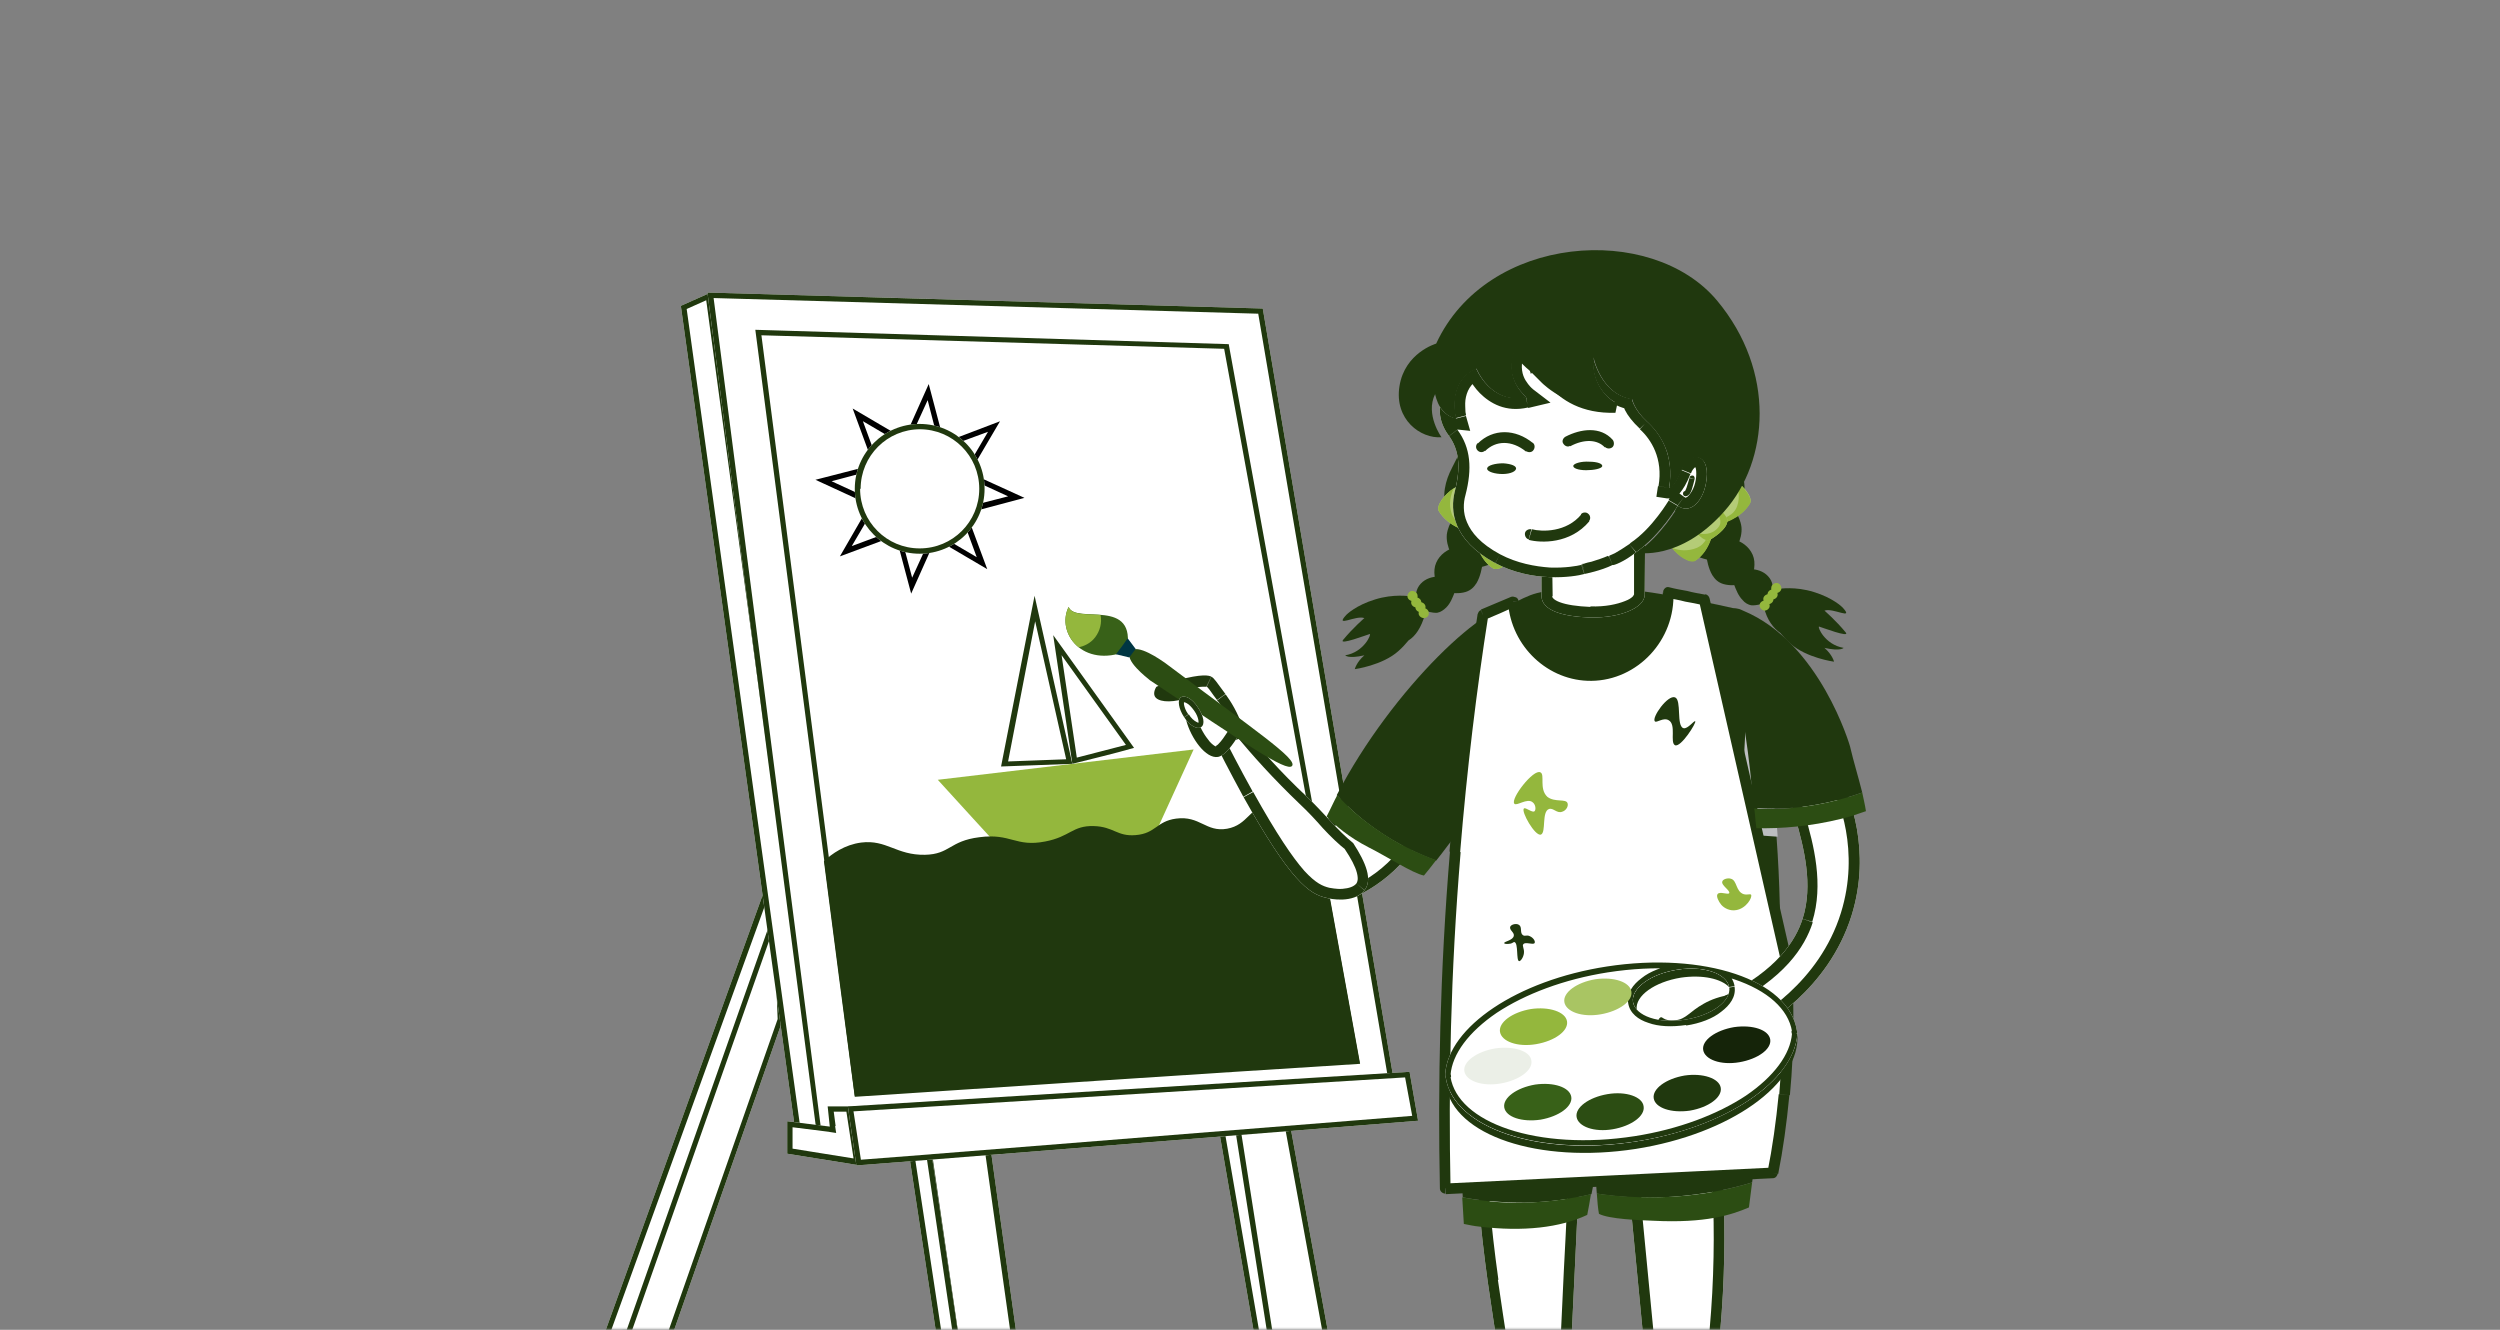 <svg version="1.1" id="Layer_1" xmlns="http://www.w3.org/2000/svg" xmlns:xlink="http://www.w3.org/1999/xlink" x="0" y="0" viewBox="0 0 470 250" style="enable-background:new 0 0 470 250" xml:space="preserve"><rect x="0" y="0" width="470" height="250" fill="#808080" stroke="none"/><style>.st3{fill:#fff}.st3,.st4{clip-path:url(#SVGID_00000180332437890177185360000000182844021599999129_)}.st5,.st6{clip-path:url(#SVGID_00000023259971821540011320000008834436802201352877_);fill:#20380e}.st6{clip-path:url(#SVGID_00000168836587035087382750000008430323902945121191_)}.st7,.st8,.st9{clip-path:url(#SVGID_00000111156508731113774070000018116432974146514054_);fill:#20380e}.st8,.st9{clip-path:url(#SVGID_00000123410715500566251980000006809243059845007773_)}.st9{clip-path:url(#SVGID_00000177483726621711209190000006761367609007273396_)}.st10,.st11,.st12{clip-path:url(#SVGID_00000069389348700941133700000012918770391763231898_);fill:#20380e}.st11,.st12{clip-path:url(#SVGID_00000085229953797562827790000008971678997290638772_)}.st12{clip-path:url(#SVGID_00000092415305556311103670000014964420908627915399_)}.st13,.st14,.st15{clip-path:url(#SVGID_00000101078627074338193380000005445615905367016368_);fill:#20380e}.st14,.st15{clip-path:url(#SVGID_00000021821067940191011680000003565726945386227609_)}.st15{clip-path:url(#SVGID_00000052094392754024663220000006353942240070755988_)}.st16{clip-path:url(#SVGID_00000180332437890177185360000000182844021599999129_);fill:#94b73d}.st17,.st18,.st19{clip-path:url(#SVGID_00000091696861494220273790000017131517297009943936_);fill:#20380e}.st18,.st19{clip-path:url(#SVGID_00000029021765504417210900000016046931029299323302_)}.st19{clip-path:url(#SVGID_00000180332437890177185360000000182844021599999129_)}.st20{clip-path:url(#SVGID_00000047018533820991320110000014162164154217379719_)}.st21,.st22{clip-path:url(#SVGID_00000121279384976782342780000012006494387389515408_);fill:#20380e}.st22{clip-path:url(#SVGID_00000075850588323497101930000016057833486912526247_)}.st23{clip-path:url(#SVGID_00000180332437890177185360000000182844021599999129_);fill:#2c4d13}.st24,.st25{clip-path:url(#SVGID_00000121261069616740983010000009314320264087373196_);fill:#20380e}.st25{clip-path:url(#SVGID_00000116924851272562372220000007304135333296861581_)}.st26,.st27{clip-path:url(#SVGID_00000180332437890177185360000000182844021599999129_);fill:#386118}.st27{fill:#003643}.st28{clip-path:url(#SVGID_00000120554622512543694490000002538487694534415252_);fill:#20380e}.st29,.st30,.st31{clip-path:url(#SVGID_00000075870469450591561200000003759868693746472376_);fill:#20380e}.st30,.st31{clip-path:url(#SVGID_00000103247221509034043290000003256376038041910929_)}.st31{clip-path:url(#SVGID_00000066518039575045936410000011303875817391421316_)}.st32,.st33{clip-path:url(#SVGID_00000180332437890177185360000000182844021599999129_)}.st32{fill:#eaa15e}.st33{enable-background:new}.st34{clip-path:url(#SVGID_00000067194842629260249400000005284227942982337940_);fill:#bcbec0}.st35,.st36{clip-path:url(#SVGID_00000170978085772186722930000002202949595046207126_);fill:#20380e}.st36{clip-path:url(#SVGID_00000051384112183659009030000002616094446363123628_)}.st37,.st38,.st39,.st40{clip-path:url(#SVGID_00000180332437890177185360000000182844021599999129_);fill:#a9c563}.st38,.st39,.st40{fill:#152409}.st39,.st40{fill:#ebefe7}.st40{fill:#b4cc77}.st41{clip-path:url(#SVGID_00000034809860444068695430000015004541150666199710_);fill:#20380e}</style><switch><g><defs><filter id="Adobe_OpacityMaskFilter" filterUnits="userSpaceOnUse" x="0" y="0" width="470" height="300.1"><feColorMatrix values="1 0 0 0 0 0 1 0 0 0 0 0 1 0 0 0 0 0 1 0"/></filter></defs><mask maskUnits="userSpaceOnUse" x="0" y="0" width="470" height="300.1" id="SVGID_1_"><g style="filter:url(#Adobe_OpacityMaskFilter)"><path d="M0 20C0 9 9 0 20 0h430c11 0 20 9 20 20v230H0V20z" style="fill:#f4f7eb"/></g></mask><g style="mask:url(#SVGID_1_)"><defs><path id="SVGID_00000179626292473038811760000013535362266892043652_" d="M0 0h470v250H0z"/></defs><clipPath id="SVGID_00000083066391338808084080000001430518327161057169_"><use xlink:href="#SVGID_00000179626292473038811760000013535362266892043652_" style="overflow:visible"/></clipPath><path style="clip-path:url(#SVGID_00000083066391338808084080000001430518327161057169_);fill:#fff" d="m186.2 299 11.5-.8-11.5-82.5-12 1.1z"/><g style="clip-path:url(#SVGID_00000083066391338808084080000001430518327161057169_)"><defs><path id="SVGID_00000049214708069452999850000009937929315502179726_" d="m186.2 299 11.5-.8-11.5-82.5-12 1.1z"/></defs><clipPath id="SVGID_00000070799867460692169360000003544717459681824932_"><use xlink:href="#SVGID_00000049214708069452999850000009937929315502179726_" style="overflow:visible"/></clipPath><path style="clip-path:url(#SVGID_00000070799867460692169360000003544717459681824932_);fill:#20380e" d="m173.2 217 12 82.2 2-.3-12-82.2-2 .3zm12.9-2.3-12 1.1.2 2 12-1.1-.2-2zm12.6 83.4-11.6-82.5-2 .3 11.6 82.5 2-.3zm-12.5 1.9 11.6-.8-.1-2-11.6.8.1 2zm-12-83.2-.1-1-1 .1.2 1 .9-.1zm12-1.1 1-.1-.1-.9-.9.1v.9zm11.5 82.5.1 1 1.1-.1-.1-1.1-1.1.2zm-11.5.8-1 .1.1.9.9-.1v-.9z"/></g><path style="clip-path:url(#SVGID_00000083066391338808084080000001430518327161057169_);fill:#fff" d="M183.1 297.4 170 211.1l4.4.9 12.8 86.5z"/><g style="clip-path:url(#SVGID_00000083066391338808084080000001430518327161057169_)"><defs><path id="SVGID_00000022562976051896328570000003313556152120929167_" d="M183.1 297.4 170 211.1l4.4.9 12.8 86.5z"/></defs><clipPath id="SVGID_00000018237881103446848100000010556239475024111797_"><use xlink:href="#SVGID_00000022562976051896328570000003313556152120929167_" style="overflow:visible"/></clipPath><path style="clip-path:url(#SVGID_00000018237881103446848100000010556239475024111797_);fill:#20380e" d="m187.5 297.5-4.1-1.1-.5 1.9 4.1 1.1.5-1.9zm-14.1-85.4 12.8 86.5 2-.3-12.8-86.5-2 .3zm-3.6 0 4.4.8.4-2-4.4-.8-.4 2zm14.3 85.1L171 211l-2 .3 13.1 86.2 2-.3zm3.1 1.3-.3 1 1.5.4-.2-1.5-1 .1zM174.4 212l1-.1-.1-.7-.7-.1-.2.9zm-4.4-.9.2-1-1.4-.3.2 1.4 1-.1zm13.1 86.3-1 .2.1.7.6.2.3-1.1z"/></g><path style="clip-path:url(#SVGID_00000083066391338808084080000001430518327161057169_);fill:#fff" d="m229 211.5 13.6 78.8 3.4 1.7-12.9-82z"/><g style="clip-path:url(#SVGID_00000083066391338808084080000001430518327161057169_)"><defs><path id="SVGID_00000015354392240205139630000002480340945909742015_" d="m229 211.5 13.6 78.8 3.4 1.7-12.9-82z"/></defs><clipPath id="SVGID_00000026878104307860190120000013659497887852490940_"><use xlink:href="#SVGID_00000015354392240205139630000002480340945909742015_" style="overflow:visible"/></clipPath><path style="clip-path:url(#SVGID_00000026878104307860190120000013659497887852490940_);fill:#20380e" d="m232.8 209-4.1 1.5.7 1.9 4.1-1.5-.7-1.9zm14.2 82.9-12.9-82.1-2 .3 12.9 82.1 2-.3zm-4.9-.7 3.5 1.7.9-1.8-3.5-1.7-.9 1.8zM228 211.6l13.6 78.8 2-.3-13.6-78.8-2 .3zm5.1-1.6 1-.2-.2-1.2-1.1.4.3 1zm12.9 82-.4.9 1.7.9-.3-1.9-1 .1zm-3.4-1.7-1 .2.1.5.5.2.4-.9zM229 211.5l-.3-.9-.8.3.1.8 1-.2z"/></g><path style="clip-path:url(#SVGID_00000083066391338808084080000001430518327161057169_);fill:#fff" d="m257.1 291-12.3 1.4-12.9-82.1 10.2-1.2z"/><g style="clip-path:url(#SVGID_00000083066391338808084080000001430518327161057169_)"><defs><path id="SVGID_00000031898227771001482210000011363934383004414906_" d="m257.1 291-12.3 1.4-12.9-82.1 10.2-1.2z"/></defs><clipPath id="SVGID_00000001623534629677163040000001551773056936846229_"><use xlink:href="#SVGID_00000031898227771001482210000011363934383004414906_" style="overflow:visible"/></clipPath><path style="clip-path:url(#SVGID_00000001623534629677163040000001551773056936846229_);fill:#20380e" d="m241.1 209.3 15 81.9 2-.4-15-81.9-2 .4zm-9.1 2 10.2-1.2-.2-2-10.2 1.2.2 2zm13.8 80.9-12.9-82.1-2 .3 12.9 82.1 2-.3zm11.1-2.2-12.3 1.4.2 2 12.3-1.4-.2-2zm-14.8-80.9 1-.2-.2-.9-.9.1.1 1zm-10.2 1.2-.1-1-1 .1.2 1 .9-.1zm12.9 82.1-1 .2.1.9 1-.1-.1-1zm12.3-1.4.1 1 1.1-.1-.2-1.1-1 .2z"/></g><path style="clip-path:url(#SVGID_00000083066391338808084080000001430518327161057169_);fill:#fff" d="M110 269.8 146.2 167l1 24.6-27.1 77.4z"/><g style="clip-path:url(#SVGID_00000083066391338808084080000001430518327161057169_)"><defs><path id="SVGID_00000149365708546149998370000007271224098568173457_" d="M110 269.8 146.2 167l1 24.6-27.1 77.4z"/></defs><clipPath id="SVGID_00000160903191152720758700000009026284875699253894_"><use xlink:href="#SVGID_00000149365708546149998370000007271224098568173457_" style="overflow:visible"/></clipPath><path style="clip-path:url(#SVGID_00000160903191152720758700000009026284875699253894_);fill:#20380e" d="m120 268-10.1.8.2 2 10.1-.8-.2-2zm26.3-76.7-27.1 77.4 1.9.7 27.1-77.4-1.9-.7zm-1.1-24.3 1 24.6 2-.1-1-24.6-2 .1zm-34.3 103.1 36.2-102.8-1.9-.7L109 269.4l1.9.7zm9.2-1.1.1 1 .6-.1.2-.6-.9-.3zm27.1-77.4.9.3.1-.2v-.2l-1 .1zm-1-24.6h1l-1.9-.3.9.3zM110 269.8l-.9-.3-.5 1.4 1.5-.1-.1-1z"/></g><path style="clip-path:url(#SVGID_00000083066391338808084080000001430518327161057169_);fill:#fff" d="m106 271.9 38.7-107.3 1.6 7.4-36.2 102.9z"/><g style="clip-path:url(#SVGID_00000083066391338808084080000001430518327161057169_)"><defs><path id="SVGID_00000005227055346316570680000001908942725590300083_" d="m106 271.9 38.7-107.3 1.6 7.4-36.2 102.9z"/></defs><clipPath id="SVGID_00000066501512670367190550000016003870794251611324_"><use xlink:href="#SVGID_00000005227055346316570680000001908942725590300083_" style="overflow:visible"/></clipPath><path style="clip-path:url(#SVGID_00000066501512670367190550000016003870794251611324_);fill:#20380e" d="m110.7 274.1-4.1-3-1.2 1.6 4.1 3 1.2-1.6zm34.7-102.4-36.2 102.8 1.9.7 36.2-102.8-1.9-.7zm-1.6-6.9 1.6 7.4 2-.4-1.6-7.4-2 .4zm-36.9 107.4L145.7 165l-1.9-.7-38.7 107.2 1.8.7zm3.2 2.7-.6.8 1.1.8.4-1.3-.9-.3zM146.3 172l.9.3.1-.3-.1-.3-.9.3zm-1.6-7.4 1-.2-.7-3.4-1.2 3.3.9.3zM106 271.9l-.9-.3-.3.7.6.4.6-.8z"/></g><path style="clip-path:url(#SVGID_00000083066391338808084080000001430518327161057169_);fill:#fff" d="m149.5 212.5 5.5.5-21.4-158-5.6 2.5z"/><g style="clip-path:url(#SVGID_00000083066391338808084080000001430518327161057169_)"><defs><path id="SVGID_00000116194838723385903660000002666176600454869676_" d="m149.5 212.5 5.5.5-21.4-158-5.6 2.5z"/></defs><clipPath id="SVGID_00000173135893844543139760000015843574331697294465_"><use xlink:href="#SVGID_00000116194838723385903660000002666176600454869676_" style="overflow:visible"/></clipPath><path style="clip-path:url(#SVGID_00000173135893844543139760000015843574331697294465_);fill:#20380e" d="m127 57.6 21.5 155 2-.3L129 57.4l-2 .2zm6.2-3.5-5.6 2.5.8 1.8 5.6-2.5-.8-1.8zM156 212.9l-21.4-158-2 .3 21.4 158 2-.3zm-6.6.6 5.5.5.2-2-5.5-.5-.2 2zM128 57.5l-.4-.9-.7.3.1.7 1-.1zm5.6-2.5 1-.1-.2-1.3-1.2.5.4.9zM155 213l-.1 1 1.2.1-.2-1.2-.9.1zm-5.5-.5-1 .1.1.8.8.1.1-1z"/></g><path style="clip-path:url(#SVGID_00000083066391338808084080000001430518327161057169_);fill:#fff" d="m133 55 104.4 3L262 202.9c-34.8 3.4-69.6 6.8-104.4 10.1-1.4-.1-2.7-.2-4.1-.3-6.9-52.6-13.7-105.1-20.5-157.7z"/><g style="clip-path:url(#SVGID_00000083066391338808084080000001430518327161057169_)"><defs><path id="SVGID_00000000216882887553517170000011204999890682376363_" d="m133 55 104.4 3L262 202.9c-34.8 3.4-69.6 6.8-104.4 10.1-1.4-.1-2.7-.2-4.1-.3-6.9-52.6-13.7-105.1-20.5-157.7z"/></defs><clipPath id="SVGID_00000173843219199640193210000011748537252203987118_"><use xlink:href="#SVGID_00000000216882887553517170000011204999890682376363_" style="overflow:visible"/></clipPath><path style="clip-path:url(#SVGID_00000173843219199640193210000011748537252203987118_);fill:#20380e" d="m154.4 212.6-10.2-78.9L134 54.8l-2 .3 10.2 78.9 10.2 78.9 2-.3zm3.2-.6c-1.4-.1-2.7-.2-4.1-.3l-.1 2c1.4.1 2.7.2 4.1.3l.1-2zm104.3-10.1-52.2 5.1-52.2 5.1.2 2 52.2-5.1 52.2-5.1-.2-2zM236.4 58.1 261 203l2-.3-24.6-144.9-2 .3zM133 56l104.4 3 .1-2L133 54v2zm20.5 156.7-1 .1.1.8.8.1.1-1zm4.1.3-.1 1h.2l-.1-1zM262 202.9l.1 1 1.1-.1-.2-1.1-1 .2zM237.4 58l1-.2-.1-.8h-.8l-.1 1zM133 55v-1h-1.2l.2 1.2 1-.2z"/></g><path style="clip-path:url(#SVGID_00000083066391338808084080000001430518327161057169_);fill:#fff" d="m142 62 89 2.7 24.6 135.1-94.9 6.2z"/><g style="clip-path:url(#SVGID_00000083066391338808084080000001430518327161057169_)"><defs><path id="SVGID_00000141430003366679448460000012864745338639639438_" d="m142 62 89 2.7 24.6 135.1-94.9 6.2z"/></defs><clipPath id="SVGID_00000088835840022356329890000000135361772945984941_"><use xlink:href="#SVGID_00000141430003366679448460000012864745338639639438_" style="overflow:visible"/></clipPath><path style="clip-path:url(#SVGID_00000088835840022356329890000000135361772945984941_);fill:#20380e" d="M161.6 205.9 143 61.9l-2 .3 18.7 143.9 1.9-.2zm94-7.1-95 6.2.1 2 95-6.2-.1-2zM230 64.8 254.7 200l2-.4-24.8-135.1-1.9.3zM142 63l89 2.6.1-2L142 61v2zm18.7 143-1 .1.1.9.9-.1v-.9zm94.9-6.2.1 1 1.1-.1-.2-1.1-1 .2zM231 64.7l1-.2-.1-.8h-.8l-.1 1zM142 62v-1h-1.2l.2 1.2 1-.2z"/></g><path style="clip-path:url(#SVGID_00000083066391338808084080000001430518327161057169_);fill:#fff" d="m148 216.9 13.7 2.2-1.6-11.1h-4.5l.4 3.8-8-1z"/><g style="clip-path:url(#SVGID_00000083066391338808084080000001430518327161057169_)"><defs><path id="SVGID_00000111186051034077911790000014722954114425421986_" d="m148 216.9 13.7 2.2-1.6-11.1h-4.5l.4 3.8-8-1z"/></defs><clipPath id="SVGID_00000010303376727322389880000012894629057768082340_"><use xlink:href="#SVGID_00000111186051034077911790000014722954114425421986_" style="overflow:visible"/></clipPath><path style="clip-path:url(#SVGID_00000010303376727322389880000012894629057768082340_);fill:#20380e" d="M147 210.8v6h2v-6h-2zm9.2 0-8-1-.2 2 8 1 .2-2zm-1.6-2.7.5 3.8 2-.2-.5-3.8-2 .2zm5.5-1.1h-4.5v2h4.5v-2zm2.6 12-1.7-11.1-2 .3 1.7 11.1 2-.3zm-14.9-1.2 13.7 2.2.3-2-13.7-2.2-.3 2zm.2-7 .1-1-1.1-.1v1.1h1zm8 1-.1 1 1.3.2-.2-1.3-1 .1zm-.4-3.8v-1h-1.1l.1 1.1 1-.1zm4.5 0 1-.1-.1-.9h-.9v1zm1.6 11.1-.2 1 1.4.2-.2-1.4-1 .2zm-13.7-2.2h-1v.8l.8.1.2-.9z"/></g><path style="clip-path:url(#SVGID_00000083066391338808084080000001430518327161057169_);fill:#fff" d="m265 201.5 1.6 9.2-91.4 7.3-14.2 1.1-1.6-11.1z"/><g style="clip-path:url(#SVGID_00000083066391338808084080000001430518327161057169_)"><defs><path id="SVGID_00000020364421319858195810000014316862955805641871_" d="m265 201.5 1.6 9.2-91.4 7.3-14.2 1.1-1.6-11.1z"/></defs><clipPath id="SVGID_00000106139538697005332620000008510632884935420324_"><use xlink:href="#SVGID_00000020364421319858195810000014316862955805641871_" style="overflow:visible"/></clipPath><path style="clip-path:url(#SVGID_00000106139538697005332620000008510632884935420324_);fill:#20380e" d="m159.4 209 105.6-6.5-.1-2-105.6 6.5.1 2zm2.6 10-1.7-11.1-2 .3 1.7 11.1 2-.3zm13.1-2-14.2 1.1.2 2 14.2-1.1-.2-2zm91.4-7.3L175 217l.2 2 91.5-7.3-.2-2zm-2.5-8 1.7 9.2 2-.4-1.7-9.2-2 .4zM159.4 208l-.1-1-1.1.1.2 1.1 1-.2zm1.6 11.1-1 .1.1.9.9-.1v-.9zm14.2-1.1.1 1-.1-1zm91.4-7.3.1 1 1.1-.1-.2-1.1-1 .2zm-1.6-9.2 1-.2-.2-.9-.9.1.1 1z"/></g><path style="clip-path:url(#SVGID_00000083066391338808084080000001430518327161057169_);fill:#94b73d" d="m176.3 146.6 48.1-5.7c-2.4 5.3-4.9 10.7-7.3 16-9.2 1.4-18.3 2.8-27.5 4.2-4.5-4.8-8.9-9.7-13.3-14.5z"/><path style="clip-path:url(#SVGID_00000083066391338808084080000001430518327161057169_);fill:#fff" d="m194.5 112 7.1 31.6c-4.5.2-8.9.3-13.4.5l6.3-32.1z"/><g style="clip-path:url(#SVGID_00000083066391338808084080000001430518327161057169_)"><defs><path id="SVGID_00000062169603726706309600000002553982299457306254_" d="m194.5 112 7.1 31.6c-4.5.2-8.9.3-13.4.5l6.3-32.1z"/></defs><clipPath id="SVGID_00000033360971362856657360000015064351328426166452_"><use xlink:href="#SVGID_00000062169603726706309600000002553982299457306254_" style="overflow:visible"/></clipPath><path style="clip-path:url(#SVGID_00000033360971362856657360000015064351328426166452_);fill:#20380e" d="M193.5 112h2-2zm-4.2 32.3 6.2-32.1-2-.4-6.2 32.1 2 .4zm12.3-1.6c-4.5.2-8.9.3-13.4.5l.1 2c4.5-.1 8.9-.3 13.4-.5l-.1-2zm-8-30.4 7.1 31.6 2-.4-7.1-31.6-2 .4zm.9-.3h1c0-.5-.4-.9-.9-1-.5 0-1 .3-1.1.8l1 .2zm-6.2 32.1-1-.2c-.1.3 0 .6.2.8.2.2.5.4.8.4v-1zm13.4-.4v1c.3 0 .6-.2.8-.4.2-.2.2-.5.2-.8l-1 .2zm-7.2-31.7h-1v.2l1-.2z"/></g><path style="clip-path:url(#SVGID_00000083066391338808084080000001430518327161057169_);fill:#fff" d="m201.6 143.6-3.6-24.2c5.1 7.1 10.1 14.1 15.2 21.2-3.8 1.1-7.7 2-11.6 3z"/><g style="clip-path:url(#SVGID_00000083066391338808084080000001430518327161057169_)"><defs><path id="SVGID_00000011744871321078301400000018092175579798162618_" d="m201.6 143.6-3.6-24.2c5.1 7.1 10.1 14.1 15.2 21.2-3.8 1.1-7.7 2-11.6 3z"/></defs><clipPath id="SVGID_00000061432105535758306140000002050499854363822999_"><use xlink:href="#SVGID_00000011744871321078301400000018092175579798162618_" style="overflow:visible"/></clipPath><path style="clip-path:url(#SVGID_00000061432105535758306140000002050499854363822999_);fill:#20380e" d="M213 139.7c-1.9.5-3.9 1-5.8 1.5s-3.9 1-5.8 1.5l.5 1.9c1.9-.5 3.9-1 5.8-1.5s3.9-1 5.8-1.5l-.5-1.9zM197.3 120c5.1 7.1 10.1 14.1 15.2 21.2l1.6-1.2c-5.1-7.1-10.1-14.2-15.2-21.2l-1.6 1.2zm5.3 23.5-3.6-24.2-2 .3 3.6 24.2 2-.3zm10.7-2.8.2 1c.3-.1.6-.3.7-.6.1-.3.1-.7-.1-.9l-.8.5zm-15.2-21.3.8-.6c-.3-.4-.8-.5-1.2-.3-.4.2-.7.6-.6 1.1l1-.2zm3.5 24.2-1 .1c0 .3.2.5.4.7.2.2.5.2.8.1l-.2-.9z"/></g><path style="clip-path:url(#SVGID_00000083066391338808084080000001430518327161057169_);fill:#20380e" d="M154.9 161.9c1.5-1.4 3.9-3.1 7-3.5 4.8-.6 6.6 2.4 12 2.3 4.7-.1 4.6-2.6 10.2-3.3 6-.8 6.8 1.9 12.4.8 4.7-.9 5.1-3 9.1-2.9 3.8.1 4.4 2 7.9 1.7 3.8-.3 3.9-2.6 7.6-3.1 4.5-.6 5.6 2.6 9.6 1.9 3.9-.7 4.3-4.1 7.7-4.6 1.9-.3 5 .3 9.3 4.8 2.7 14.7 5.3 29.3 8 44-31.7 2-63.3 4.1-95 6.2-2-14.9-3.9-29.6-5.8-44.3z"/><path style="clip-path:url(#SVGID_00000083066391338808084080000001430518327161057169_);fill:#fff" d="m185.6 107-9.7-5.7-4.6 10.3-2.9-10.9-10.5 3.9 5.6-9.7-10.2-4.7 10.9-2.8-3.9-10.6 9.7 5.7 4.6-10.3 2.9 11 10.5-4-5.7 9.7 10.3 4.7-10.9 2.9z"/><g style="clip-path:url(#SVGID_00000083066391338808084080000001430518327161057169_)"><defs><path id="SVGID_00000166642251099723136750000006121474573997168529_" d="m185.6 107-9.7-5.7-4.6 10.3-2.9-10.9-10.5 3.9 5.6-9.7-10.2-4.7 10.9-2.8-3.9-10.6 9.7 5.7 4.6-10.3 2.9 11 10.5-4-5.7 9.7 10.3 4.7-10.9 2.9z"/></defs><clipPath id="SVGID_00000096042568841373409390000008580676993930891149_"><use xlink:href="#SVGID_00000166642251099723136750000006121474573997168529_" style="overflow:visible"/></clipPath><path style="clip-path:url(#SVGID_00000096042568841373409390000008580676993930891149_)" d="m180.7 96.8 3.9 10.6 1.9-.7-3.9-10.6-1.9.7zm11.6-4.2-10.9 2.8.5 1.9 10.9-2.8-.5-1.9zm-10.4-2.8 10.2 4.7.8-1.8-10.2-4.7-.8 1.8zm5.3-11.1-5.7 9.7 1.7 1 5.7-9.7-1.7-1zm-9.4 5.4 10.6-3.9-.7-1.9-10.6 3.9.7 1.9zm-4.1-11.6 2.8 10.9 1.9-.5-2.8-10.9-1.9.5zm-2.8 10.4 4.7-10.3-1.8-.8-4.7 10.3 1.8.8zm-11.2-5.2 9.7 5.7 1-1.7-9.7-5.7-1 1.7zm5.4 9.3-3.9-10.6-1.9.7 3.9 10.6 1.9-.7zm-11.5 4.2 10.9-2.9-.5-1.9-11 2.9.6 1.9zM164 94l-10.2-4.7-.8 1.8 10.2 4.7.8-1.8zm-5.3 11.1 5.7-9.7-1.7-1-5.7 9.7 1.7 1zm9.4-5.4-10.5 3.9.7 1.9 10.5-3.9-.7-1.9zm4.1 11.6-2.9-10.9-1.9.5 2.9 10.9 1.9-.5zm2.8-10.4-4.7 10.3 1.8.8 4.7-10.3-1.8-.8zm11.1 5.3-9.7-5.7-1 1.7 9.7 5.7 1-1.7zm-4.4-9.7-.3-1-1.1.3.4 1 1-.3zm10.9-2.9.3 1 2.7-.7-2.6-1.2-.4.9zm-10.3-4.7-.9-.5-.6 1 1 .5.5-1zm5.7-9.7.9.5 1.4-2.4-2.6 1 .3.9zm-10.5 4-1 .3.3 1.1 1-.4-.3-1zm-2.9-11 1-.3-.7-2.7-1.2 2.6.9.4zM170 82.5l-.5.9 1 .6.5-1-1-.5zm-9.7-5.7.5-.9-2.4-1.4 1 2.6.9-.3zm3.9 10.6.3 1 1.1-.3-.4-1-1 .3zm-10.9 2.8-.3-1-2.7.7 2.6 1.2.4-.9zm10.2 4.7.9.5.6-1-1-.5-.5 1zm-5.6 9.7-.9-.5-1.4 2.4 2.6-1-.3-.9zm10.5-3.9 1-.3-.3-1.1-1 .4.3 1zm2.9 10.9-1 .3.7 2.7 1.2-2.6-.9-.4zm4.6-10.3.5-.9-1-.6-.5 1 1 .5zm9.7 5.7-.5.9 2.4 1.4-1-2.6-.9.3z"/></g><circle style="clip-path:url(#SVGID_00000083066391338808084080000001430518327161057169_);fill:#fff" cx="172.9" cy="91.9" r="12.2"/><g style="clip-path:url(#SVGID_00000083066391338808084080000001430518327161057169_)"><defs><circle id="SVGID_00000062192351696209458770000007050223045514619066_" cx="172.9" cy="91.9" r="12.2"/></defs><clipPath id="SVGID_00000007427266107227833800000017139476872373640612_"><use xlink:href="#SVGID_00000062192351696209458770000007050223045514619066_" style="overflow:visible"/></clipPath><path style="clip-path:url(#SVGID_00000007427266107227833800000017139476872373640612_);fill:#20380e" d="M172.9 80.7c6.2 0 11.2 5 11.2 11.2h2c0-7.3-5.9-13.2-13.2-13.2v2zm-11.1 11.2c0-6.2 5-11.2 11.2-11.2v-2c-7.3 0-13.2 5.9-13.2 13.2h2zm11.1 11.2c-6.2 0-11.2-5-11.2-11.2h-2c0 7.3 5.9 13.2 13.2 13.2v-2zm11.2-11.2c0 6.2-5 11.2-11.2 11.2v2c7.3 0 13.2-5.9 13.2-13.2h-2z"/></g><path style="clip-path:url(#SVGID_00000083066391338808084080000001430518327161057169_);fill:#fff" d="M264.2 142.2c-1.7-1.9-3.8-2.1-3.8-2.1h-.2c-2.1-.2-11.2 14.8-16.9 24.3 4.2 1.2 7.3 3.1 11.5 4.2 7.1-3.3 13.1-9.9 13.3-16.2 0-5.2-3.1-9.3-3.9-10.2z"/><g style="clip-path:url(#SVGID_00000083066391338808084080000001430518327161057169_)"><defs><path id="SVGID_00000124851793356204400080000012380473671899897989_" d="M264.2 142.2c-1.7-1.9-3.8-2.1-3.8-2.1h-.2c-2.1-.2-11.2 14.8-16.9 24.3 4.2 1.2 7.3 3.1 11.5 4.2 7.1-3.3 13.1-9.9 13.3-16.2 0-5.2-3.1-9.3-3.9-10.2z"/></defs><clipPath id="SVGID_00000122717249675305928820000015036885623740930712_"><use xlink:href="#SVGID_00000124851793356204400080000012380473671899897989_" style="overflow:visible"/></clipPath><path style="clip-path:url(#SVGID_00000122717249675305928820000015036885623740930712_);fill:#20380e" d="m262.8 140.8 2.8 2.8-2.8-2.8zm7.2 11.7c.1-6-3.4-10.6-4.3-11.6l-3 2.6c.7.8 3.4 4.4 3.3 8.9l4 .1zm-14.4 18c3.8-1.7 7.4-4.4 10-7.5 2.6-3.1 4.4-6.7 4.5-10.5l-4-.1c-.1 2.5-1.3 5.3-3.5 8-2.2 2.6-5.2 4.9-8.6 6.4l1.6 3.7zm-12.9-4.2c2 .6 3.7 1.3 5.5 2 1.8.8 3.7 1.6 6 2.2l1.1-3.9c-2-.6-3.7-1.3-5.5-2-1.8-.8-3.7-1.6-6-2.2l-1.1 3.9zm17.6-28.2c-.7-.1-1.3.2-1.6.4-.4.2-.7.5-1 .7-.6.5-1.2 1.2-1.8 2-1.3 1.6-2.9 3.8-4.5 6.3-3.3 5-7 11.1-9.9 15.9l3.4 2c2.8-4.8 6.5-10.9 9.8-15.8 1.6-2.4 3.1-4.5 4.3-6 .6-.7 1.1-1.2 1.4-1.5l.2-.2h.1s-.1 0-.2.1c-.1 0-.3.1-.5 0l.3-3.9zm.1 2 .3-2h-.1l-.7 3.9H260.2c-.1.1-.1.1.2-1.9zm5.3.8c-1.1-1.2-2.3-1.9-3.3-2.3-.5-.2-.9-.3-1.2-.4-.2 0-.3-.1-.4-.1h-.1l-.2 2-.2 2h.2c.1 0 .4.1.6.2.5.2 1.2.6 1.8 1.2l2.8-2.6zm-1.5 1.3 1.5-1.3-1.4-1.6-1.5 1.5 1.4 1.4zm3.8 10.2h-2 2zm-13.3 16.2-.5 1.9.7.2.7-.3-.9-1.8zm-11.5-4.2-1.7-1-1.3 2.2 2.5.7.5-1.9zm16.9-24.4.3-2h-.2l-.1 2zm.3.1-.3 2 .3-2zm3.8 2.1-1.5 1.3 1.4 1.6 1.5-1.5-1.4-1.4z"/></g><path style="clip-path:url(#SVGID_00000083066391338808084080000001430518327161057169_);fill:#20380e" d="M286.8 121c-.2-.2-.4-.4-.8-.7-.6-2 .6-5.8-.7-6.3-4.9-2.1-23.6 15.4-34 35.5 1.9 2 4.2 4.2 7.2 6.3 4.2 3 8.3 4.8 11.5 6 1.3-1.6 2.7-3.6 4.1-5.3 7.4-9.6 17.6-30.1 12.7-35.5z"/><path style="clip-path:url(#SVGID_00000083066391338808084080000001430518327161057169_);fill:#2c4d13" d="M251.4 149.5c-.7 1.3-1.3 2.7-2 4 1.6 1.7 4.2 3.9 7.9 5.8 3.4 1.7 8.3 4.9 10.4 5.3.5-.6 1.4-1.7 2.3-2.9-3.3-1.2-7.3-3-11.5-6-2.9-2-5.3-4.2-7.1-6.2z"/><path style="clip-path:url(#SVGID_00000083066391338808084080000001430518327161057169_);fill:#fff" d="M233.5 136.6c3.3 4.1 7.3 8.6 12.1 13.1 3.3 3.1 5.8 6.4 8.8 8.8 2.4 3.7 3.7 6.9 2.1 8.9-2 2.5-6.5 1.6-7.1 1.4-3.3-.7-6.8-3.2-15.7-19.1-2.5-4.6-4.5-8.5-5.9-11.3l5.7-1.8z"/><g style="clip-path:url(#SVGID_00000083066391338808084080000001430518327161057169_)"><defs><path id="SVGID_00000126294952846918689390000016540148528874393249_" d="M233.5 136.6c3.3 4.1 7.3 8.6 12.1 13.1 3.3 3.1 5.8 6.4 8.8 8.8 2.4 3.7 3.7 6.9 2.1 8.9-2 2.5-6.5 1.6-7.1 1.4-3.3-.7-6.8-3.2-15.7-19.1-2.5-4.6-4.5-8.5-5.9-11.3l5.7-1.8z"/></defs><clipPath id="SVGID_00000026127903581448258750000000507227117114264500_"><use xlink:href="#SVGID_00000126294952846918689390000016540148528874393249_" style="overflow:visible"/></clipPath><path style="clip-path:url(#SVGID_00000026127903581448258750000000507227117114264500_);fill:#20380e" d="m235.3 137.5-3.6-1.8 3.6 1.8zm-6.9 2.9 5.7-1.9-1.3-3.8-5.7 1.9 1.3 3.8zm7.1 8.4c-2.5-4.5-4.5-8.4-5.9-11.2l-3.6 1.8c1.4 2.8 3.4 6.8 6 11.4l3.5-2zm14.4 18.1c-1.2-.3-2.5-.8-4.7-3.2-2.2-2.5-5.2-6.9-9.6-14.8l-3.5 1.9c4.4 8 7.6 12.7 10.1 15.6 2.6 2.9 4.7 4 6.8 4.5l.9-4zm5.1-.8c-.5.6-1.4.9-2.6 1-1.2.1-2.3-.2-2.5-.2l-.9 3.9c.4.1 1.8.4 3.5.3 1.6-.1 4-.5 5.6-2.4l-3.1-2.6zm-2.2-6.5c1.2 1.8 2 3.3 2.3 4.5.3 1.2.1 1.7-.1 2l3.1 2.5c1.4-1.7 1.4-3.8.9-5.6-.5-1.8-1.6-3.8-2.8-5.7l-3.4 2.3zm-8.5-8.5c1.6 1.5 3 3 4.4 4.6 1.4 1.5 2.9 3 4.6 4.3l2.4-3.2c-1.4-1.1-2.7-2.4-4.1-3.9-1.4-1.5-2.9-3.1-4.6-4.8l-2.7 3zM232 137.8c3.4 4.2 7.5 8.7 12.3 13.3l2.7-2.9c-4.7-4.4-8.7-8.9-11.9-12.9l-3.1 2.5zm1.5-1.2.6 1.9.8-.3.4-.7-1.8-.9zm-5.7 1.9-.6-1.9-2.2.7 1 2.1 1.8-.9zm5.9 11.3-1.7 1 1.7-1zm15.7 19 .4-2-.4 2zm7.1-1.4-1.5-1.3 1.5 1.3zm-2-8.9 1.7-1.1-.2-.3-.3-.2-1.2 1.6zm-8.9-8.8-1.4 1.5 1.4-1.5zm-12.1-13.1 1.6-1.3-2-2.4-1.4 2.8 1.8.9z"/></g><path style="clip-path:url(#SVGID_00000083066391338808084080000001430518327161057169_);fill:#fff" d="M230.4 130.5c-1.8-2.4-2.1-3-2.7-3.3-.4-.2-1.6-.6-6.4.7-1.7.4-3 .9-3.9 1.2-.6 1-.4 1.6-.3 1.8.5 1 2.7 1.3 5.5.5-.1.9-.1 2.3.4 4 .9 3.4 3.7 7.3 6 6.9 1.4-.3 2.8-2.4 3.9-4.1.4-.5.6-1 .8-1.3-1-3-2.3-5-3.3-6.4z"/><g style="clip-path:url(#SVGID_00000083066391338808084080000001430518327161057169_)"><defs><path id="SVGID_00000026863117655462483910000014731322068025343894_" d="M230.4 130.5c-1.8-2.4-2.1-3-2.7-3.3-.4-.2-1.6-.6-6.4.7-1.7.4-3 .9-3.9 1.2-.6 1-.4 1.6-.3 1.8.5 1 2.7 1.3 5.5.5-.1.9-.1 2.3.4 4 .9 3.4 3.7 7.3 6 6.9 1.4-.3 2.8-2.4 3.9-4.1.4-.5.6-1 .8-1.3-1-3-2.3-5-3.3-6.4z"/></defs><clipPath id="SVGID_00000046315588243803475840000015549621273741976704_"><use xlink:href="#SVGID_00000026863117655462483910000014731322068025343894_" style="overflow:visible"/></clipPath><path style="clip-path:url(#SVGID_00000046315588243803475840000015549621273741976704_);fill:#20380e" d="m231.8 129.1-2.8 2.8 2.8-2.8zm3.8 7.1c-1.1-3.2-2.5-5.4-3.5-6.9l-3.2 2.4c.9 1.2 2.1 3.1 3 5.8l3.7-1.3zm-1.1 3.1c.4-.6.7-1.1.9-1.4l-3.4-2c-.2.3-.4.7-.7 1.2l3.2 2.2zm-5.2 4.9c.8-.1 1.4-.5 1.9-.9s.9-.8 1.3-1.3c.8-.9 1.5-1.9 2-2.7l-3.3-2.3c-.6.8-1.1 1.7-1.7 2.4-.3.3-.5.6-.7.7-.2.2-.3.1-.2.1l.7 4zm-8.2-8.3c.5 1.9 1.6 4 2.9 5.6.6.8 1.4 1.5 2.2 2.1.8.5 2 .9 3.2.7l-.7-3.9c.1 0 0 0-.4-.2-.3-.2-.8-.6-1.2-1.2-.9-1.1-1.7-2.7-2.1-4.1l-3.9 1zm-.5-4.6c-.1 1-.1 2.7.5 4.6l3.8-1.1c-.4-1.3-.4-2.5-.3-3.3l-4-.2zm-5.3.4c.7 1.5 2.3 2 3.5 2.1 1.3.1 2.8-.1 4.4-.6l-1.2-3.8c-1.2.4-2.2.5-2.8.4-.3 0-.5-.1-.5-.1l.3.3-3.7 1.7zm.4-3.6c-.9 1.5-.9 2.8-.4 3.7l3.6-1.8c0 .1.1.2.1.3v.2c0 .1 0 0 .2-.4l-3.5-2zm5.1-2.1c-1.7.5-3.1.9-4 1.2l1.4 3.8c.8-.3 2.1-.7 3.7-1.1l-1.1-3.9zm7.8-.6c-1.1-.5-2.9-.7-7.8.6l1 3.9c2.4-.6 3.7-.8 4.4-.8h.6l1.8-3.7zm3.4 3.9c-.9-1.2-1.4-2-1.8-2.5-.4-.5-.9-1.1-1.6-1.4l-1.7 3.6c-.2-.1-.2-.2.1.2.4.4.8 1.1 1.8 2.4l3.2-2.3zm-1.6 1.2 1.6-1.2-.1-.1-.1-.1-1.4 1.4zm3.3 6.3 1.7 1 .5-.8-.3-.9-1.9.7zm-.8 1.4-1.6-1.1 1.6 1.1zm-3.9 4 .4 2-.4-2zm-6-6.9 1.9-.5-1.9.5zm-.4-3.9 2 .1.2-2.9-2.8.9.6 1.9zm-5.5-.5 1.8-.8-1.8.8zm.3-1.8-.7-1.9-.7.2-.4.6 1.8 1.1zm3.9-1.2.5 1.9-.5-1.9zm6.4-.7.8-1.8-.8 1.8zm2.7 3.3-1.6 1.2.1.1.1.1 1.4-1.4z"/></g><path style="clip-path:url(#SVGID_00000083066391338808084080000001430518327161057169_);fill:#2c4d13" d="M212.5 122.5c1.2-1.7 5.9 1.7 6.5 2.1 16.9 12.7 25 18.1 23.9 19.4-1 1.2-9-4.3-26.7-16.1-.6-.5-4.9-3.8-3.7-5.4z"/><path style="clip-path:url(#SVGID_00000083066391338808084080000001430518327161057169_);fill:#386118" d="M200.9 114.1c1.3 3.4 13-2 10.9 8.3-8.2 3.3-13.3-3.4-10.9-8.3z"/><path style="clip-path:url(#SVGID_00000083066391338808084080000001430518327161057169_);fill:#94b73d" d="M202.8 121.7c.9-.2 2.2-.7 3.1-1.9s1.3-2.7 1-4.2c-2.6-.2-5.4.1-6-1.5-1.3 2.6-.4 5.8 1.9 7.6z"/><path style="clip-path:url(#SVGID_00000083066391338808084080000001430518327161057169_);fill:#003643" d="M212 120c.5.7 1 1.3 1.5 2l-1.2 1.6c-.8-.2-1.7-.4-2.5-.6.8-1 1.5-2 2.2-3z"/><path style="clip-path:url(#SVGID_00000083066391338808084080000001430518327161057169_);fill:#fff" d="M225.8 136.7c-.7.5-2.2-.3-3.2-1.9-1-1.5-1.3-3.2-.6-3.7.8-.5 2.2.3 3.2 1.9 1.1 1.6 1.4 3.2.6 3.7z"/><g style="clip-path:url(#SVGID_00000083066391338808084080000001430518327161057169_)"><defs><path id="SVGID_00000175309663586206942620000014503731626968117691_" d="M225.8 136.7c-.7.5-2.2-.3-3.2-1.9-1-1.5-1.3-3.2-.6-3.7.8-.5 2.2.3 3.2 1.9 1.1 1.6 1.4 3.2.6 3.7z"/></defs><clipPath id="SVGID_00000069373447638420373930000009110236993289766310_"><use xlink:href="#SVGID_00000175309663586206942620000014503731626968117691_" style="overflow:visible"/></clipPath><path style="clip-path:url(#SVGID_00000069373447638420373930000009110236993289766310_);fill:#20380e" d="M224.5 133.6c.5.7.7 1.3.8 1.8.1.6-.1.6 0 .5l1.1 1.7c.9-.6 1-1.7.8-2.4-.1-.8-.5-1.8-1.1-2.7l-1.6 1.1zm-1.9-1.6c-.1.1 0-.1.5.2.4.2.9.7 1.4 1.4l1.7-1.1c-.6-.9-1.3-1.6-2.1-2-.7-.4-1.7-.7-2.6-.1l1.1 1.6zm.8 2.3c-.5-.7-.7-1.3-.8-1.8-.1-.6.1-.6 0-.5l-1.1-1.7c-.9.6-1 1.7-.8 2.4.1.8.5 1.8 1.1 2.7l1.6-1.1zm1.9 1.6c.1-.1.1.1-.4-.2-.4-.2-1-.7-1.4-1.4l-1.7 1.1c.6.9 1.3 1.6 2.1 2 .7.4 1.7.7 2.6.1l-1.2-1.6zm.5.8-.6-.8.6.8z"/></g><path style="clip-path:url(#SVGID_00000083066391338808084080000001430518327161057169_);fill:#fff" d="M297.2 215c-.7 13.5-1.5 32.7-2.6 53.3 0 .6-2.5 1.1-4.7 1.3-2.7.2-5.5-.3-5.6-.9-1.9-8.7-3.4-19.8-4.6-27.7-1.5-10.8-2.2-19.7-2.3-27.2 6.5.3 13.1.8 19.8 1.2z"/><g style="clip-path:url(#SVGID_00000083066391338808084080000001430518327161057169_)"><defs><path id="SVGID_00000059307605212762138260000014672162192726495420_" d="M297.2 215c-.7 13.5-1.5 32.7-2.6 53.3 0 .6-2.5 1.1-4.7 1.3-2.7.2-5.5-.3-5.6-.9-1.9-8.7-3.4-19.8-4.6-27.7-1.5-10.8-2.2-19.7-2.3-27.2 6.5.3 13.1.8 19.8 1.2z"/></defs><clipPath id="SVGID_00000080196319857939721580000016793424354582448040_"><use xlink:href="#SVGID_00000059307605212762138260000014672162192726495420_" style="overflow:visible"/></clipPath><path style="clip-path:url(#SVGID_00000080196319857939721580000016793424354582448040_);fill:#20380e" d="M299.2 215h-4 4zm-22 .7c6.6.4 13.2.8 19.8 1.3l.3-4c-6.6-.4-13.2-.8-19.8-1.3l-.3 4zm4.5 24.9c-1.5-10.7-2.2-19.6-2.3-26.9l-4 .1c.1 7.6.8 16.6 2.3 27.4l4-.6zm4.5 27.6c-1.9-8.6-3.4-19.6-4.6-27.6l-4 .6c1.1 7.9 2.7 19.1 4.6 27.9l4-.9zm3.5-.6c-1.2.1-2.4 0-3.3-.1-.5-.1-.7-.2-.9-.2-.1 0 0 0 .1.1s.5.4.6 1l-3.9.8c.2.8.7 1.2.9 1.4.3.2.6.4.9.5.5.2 1.1.3 1.7.4 1.2.2 2.7.3 4.2.2l-.3-4.1zm2.9.7c0-.7.4-1.1.5-1.2.1-.1.2-.2.2-.1-.1 0-.3.1-.7.2-.8.2-1.8.3-2.8.4l.3 4c1.2-.1 2.5-.3 3.5-.5.5-.1 1-.3 1.5-.5.2-.1.5-.3.8-.5.3-.2.7-.8.7-1.6l-4-.2zm2.6-53.4c-.4 6.8-.7 15-1.2 24-.4 9.1-.9 19-1.4 29.3l4 .2c.5-10.3 1-20.3 1.4-29.3.4-9.1.8-17.2 1.2-24l-4-.2zm2 .1-.1 2 2.1.1V215h-2zm-19.8-1.3.1-2-2.2-.1v2.2l2.1-.1zm2.3 27.2-2 .3 2-.3zm4.6 27.7 2-.4-2 .4zm5.6 1-.1-2 .1 2zm4.7-1.3-2-.1 2 .1zm2.6-53.3h2l-4-.1 2 .1z"/></g><path style="clip-path:url(#SVGID_00000083066391338808084080000001430518327161057169_);fill:#fff" d="M323.6 217.7c.6 7.5.8 16.1.3 25.5-.5 9.3-1.6 17.8-3 25.1-.2.7-2.6 1.1-4.7 1.3-2.6.2-5.6-.3-5.6-.9-1.4-14.2-2.7-28.4-4.1-42.6-.2-3.4-.4-6.8-.6-10.1 5.9.5 11.8 1.1 17.7 1.7z"/><g style="clip-path:url(#SVGID_00000083066391338808084080000001430518327161057169_)"><defs><path id="SVGID_00000003102937574260418500000012792646108724756396_" d="M323.6 217.7c.6 7.5.8 16.1.3 25.5-.5 9.3-1.6 17.8-3 25.1-.2.7-2.6 1.1-4.7 1.3-2.6.2-5.6-.3-5.6-.9-1.4-14.2-2.7-28.4-4.1-42.6-.2-3.4-.4-6.8-.6-10.1 5.9.5 11.8 1.1 17.7 1.7z"/></defs><clipPath id="SVGID_00000129912710730998005790000013148278388599027119_"><use xlink:href="#SVGID_00000003102937574260418500000012792646108724756396_" style="overflow:visible"/></clipPath><path style="clip-path:url(#SVGID_00000129912710730998005790000013148278388599027119_);fill:#20380e" d="M321.6 217.7h4-4zm-15.8.2c5.8.6 11.8 1.2 17.6 1.7l.4-4c-5.9-.6-11.7-1.2-17.6-1.7l-.4 4zm2.8 8.1c-.2-3.4-.4-6.8-.6-10.1l-4 .2c.2 3.4.4 6.8.6 10.1l4-.2zm4 42.5c-1.4-14.2-2.7-28.4-4.1-42.6l-4 .4c1.4 14.2 2.7 28.4 4.1 42.6l4-.4zm3.5-.9c-1.1.1-2.4 0-3.3-.1-.5-.1-.8-.2-.9-.2-.1 0 0 0 .1.1s.5.4.6 1.2l-4 .4c.1.9.6 1.4.9 1.6.3.2.6.4.9.5.5.2 1.1.3 1.7.4 1.2.2 2.8.3 4.2.2l-.2-4.1zm2.9.3c.1-.4.3-.7.4-.8.1-.1.2-.1.1-.1s-.3.1-.7.2c-.7.2-1.8.3-2.8.4l.3 4c1.1-.1 2.3-.2 3.4-.5.5-.1 1.1-.3 1.6-.5.4-.2 1.3-.7 1.6-1.8l-3.9-.9zm2.9-24.8c-.5 9.2-1.6 17.6-2.9 24.8l3.9.7c1.4-7.4 2.5-15.9 3-25.4l-4-.1zm-.3-25.2c.6 7.4.8 15.9.3 25.2l4 .2c.5-9.5.3-18.2-.3-25.8l-4 .4zm2-.2h2v-1.8l-1.8-.2-.2 2zM306 216l.2-2-2.3-.2.1 2.3 2-.1zm.6 10.1-2 .1 2-.1zm4 42.5 2-.2-2 .2zm5.6 1 .1 2-.1-2zm4.7-1.3 2 .4-2-.4zm3-25.1-2-.1 2 .1zm-.3-25.5h-2v.2l2-.2z"/></g><path style="clip-path:url(#SVGID_00000083066391338808084080000001430518327161057169_);fill:#20380e" d="M331.7 135.8c-1.4-8.6-2.6-20.1-5.1-21.3-2.1-.5-5-1.1-8.6-1.8-3.2-.6-6.4-1.2-10.4-1.7 0 0-13.5-1.5-19.9.9-1.8.7-3.5 1.7-3.5 1.7s-2.5 1.3-4.7 2.8c-4.1 2.9-3.9 16.4-4.4 20.9-.5 4.5-1.4 14.2-1 31.8.1 5.5.3 10 .5 13.1 4.4.1 7.6.2 10.7.2 3.7.1 7.3.1 12.5.1v.3c5.6-.1 13.1-.2 20.5-.3 6-.1 11.8-.2 16.3-.2.2-8.1 0-16.5-.6-24.8-.4-7.4-1.2-14.7-2.3-21.7z"/><path style="clip-path:url(#SVGID_00000083066391338808084080000001430518327161057169_);fill:#fff" d="M309.2 111.9c0-4.6.1-9.1.1-13.7-6.5 0-13 0-19.6.1.1 4.6.1 9.2.1 13.8.1 2.7 4 3.8 9.1 4 5.9.1 10.2-1.9 10.3-4.2z"/><g style="clip-path:url(#SVGID_00000083066391338808084080000001430518327161057169_)"><defs><path id="SVGID_00000135679252257435742820000009676845897541508004_" d="M309.2 111.9c0-4.6.1-9.1.1-13.7-6.5 0-13 0-19.6.1.1 4.6.1 9.2.1 13.8.1 2.7 4 3.8 9.1 4 5.9.1 10.2-1.9 10.3-4.2z"/></defs><clipPath id="SVGID_00000114784467543197481350000005191620649051852949_"><use xlink:href="#SVGID_00000135679252257435742820000009676845897541508004_" style="overflow:visible"/></clipPath><path style="clip-path:url(#SVGID_00000114784467543197481350000005191620649051852949_);fill:#20380e" d="M298.9 118c3.2.1 6-.4 8.1-1.3 1.1-.5 2-1 2.8-1.8.7-.8 1.3-1.8 1.4-3l-4-.1c0-.1 0 0-.2.3-.3.3-.7.6-1.5.9-1.5.6-3.7 1.1-6.5 1l-.1 4zm-11-5.9c.1 2.6 2 4 3.9 4.8 1.9.8 4.5 1.1 7.1 1.2l.1-4c-2.5-.1-4.5-.4-5.8-.9-1.3-.5-1.4-1-1.4-1.1h-3.9zm-.2-13.8c0 2.3.1 4.6.1 6.9 0 2.3 0 4.6.1 6.9h4c0-2.3-.1-4.6-.1-6.9 0-2.3 0-4.6-.1-6.9h-4zm21.6-2.1h-19.6v4h19.6v-4zm1.9 15.7V98.3h-4v13.6h4zm-12.3 4.1-.1 2 .1-2zm-9-3.9h-2 2zm-.2-13.8v-2h-2v2h2zm19.6-.1h2v-2h-2v2zm-.1 13.7h2-2z"/></g><path style="clip-path:url(#SVGID_00000083066391338808084080000001430518327161057169_);fill:#20380e" d="M299.9 220.4c.1 1.1.2 2.6.3 4 3.8.6 8.6 1 14.1.6 6.1-.4 11.2-1.5 15.1-2.7.3-2.4.6-4.8 1-7.1 1.3-3.8 2.5-8.2 3.4-13.2 1.3-7.7 1.4-14.5 1-19.9h-60c-.2 3.2-.3 6.4-.4 9.7-.3 11.6 0 22.7.6 33.3 3.1.6 7.1 1 11.6 1 5-.1 9.3-.8 12.6-1.6.3-1.5.6-2.9.7-4.1z"/><path style="clip-path:url(#SVGID_00000083066391338808084080000001430518327161057169_);fill:#2c4d13" d="M300.6 228.2c1.9 1 7.6 1.2 10.2 1.3 9.9.5 14.7-1.1 18-2.5.2-1.6.4-3.1.6-4.7-4 1.2-9.2 2.4-15.4 2.7-5.4.3-10-.1-13.8-.6.1 1.4.2 2.7.4 3.8zM278.1 230.6c8.3 1 15.2.2 20.3-2.2.2-1.1.5-2.5.7-3.9-3.4.8-7.7 1.5-12.8 1.6-4.4.1-8.2-.4-11.4-1 .1 1.7.2 3.4.3 5 1 .2 1.9.4 2.9.5z"/><path style="clip-path:url(#SVGID_00000083066391338808084080000001430518327161057169_);fill:#eaa15e" d="M313 202.8c2.4 2.4 6.9 3.4 7.4 2.9-2.2-1.3-4.2-2.7-5.9-4.5-1.6-1.7-2.9-3.9-4-6.2-.5.6.8 6 2.5 7.8zM281.8 200.7c-.7 2.7-3.8 5.2-4.5 5 1.1-1.9 2-3.6 2.4-5.6.4-1.9.3-4.1 0-6.1.7.2 2.6 4.7 2.1 6.7z"/><g style="clip-path:url(#SVGID_00000083066391338808084080000001430518327161057169_);enable-background:new"><defs><path id="SVGID_00000045578164773070614620000009113078082727941294_" d="M0 0h470v250H0z"/></defs><clipPath id="SVGID_00000041977429793930420380000005942392195075624112_"><use xlink:href="#SVGID_00000045578164773070614620000009113078082727941294_" style="overflow:visible"/></clipPath><path style="clip-path:url(#SVGID_00000041977429793930420380000005942392195075624112_);fill:#bcbec0" d="m334.2 157.3-7.1-.5 1.7-32c2.7 13.4 5.1 26.7 5.4 32.5z"/></g><path style="clip-path:url(#SVGID_00000083066391338808084080000001430518327161057169_);fill:#fff" d="M284.5 113.1c.6 7.9 7.2 14 14.7 13.9 8-.1 14.8-7.1 14.4-15.6 2.3.4 4.5.9 6.8 1.3 5.1 22.5 10.2 44.9 15.3 67.3.6 7.5.6 16.2-.2 25.7-.5 5.3-1.2 10.2-2.1 14.7-20.5 1-41.1 2-61.6 3-.4-19.4 0-40.6 1.9-63.3 1.3-15.8 3.1-30.7 5.3-44.6 1.7-.8 3.6-1.6 5.5-2.4z"/><path style="clip-path:url(#SVGID_00000083066391338808084080000001430518327161057169_);fill:#20380e" d="M283.5 113.1h2-2zm-4.3 3.4c1.9-.8 3.8-1.6 5.7-2.5l-.8-1.8-5.7 2.4.8 1.9zm-4.7 43.8c1.3-15.8 3.1-30.6 5.3-44.6l-2-.3c-2.2 14-4 28.9-5.3 44.7l2 .2zm-1.8 63.1c-.4-19.3 0-40.5 1.9-63.2l-2-.2c-1.9 22.7-2.3 44-1.9 63.4h2zm60.6-3.9c-10.3.5-20.5 1-30.8 1.5s-20.5 1-30.8 1.5l.1 2c10.3-.5 20.5-1 30.8-1.5s20.5-1 30.8-1.5l-.1-2zm1.1-13.8c-.5 5.2-1.2 10.1-2.1 14.6l2 .4c.9-4.5 1.6-9.5 2.1-14.8l-2-.2zm.3-25.6c.5 7.5.6 16.1-.2 25.6l2 .2c.9-9.6.8-18.4.2-25.9l-2 .1zm-15.3-67.2c5.1 22.5 10.2 44.9 15.3 67.3l2-.4c-5.1-22.5-10.2-44.9-15.3-67.3l-2 .4zm-6-.5c1.1.2 2.3.4 3.4.7 1.1.2 2.3.4 3.4.7l.4-2c-1.1-.2-2.3-.4-3.4-.7-1.1-.2-2.3-.4-3.4-.7l-.4 2zM299.2 128c8.6-.1 15.8-7.6 15.4-16.7l-2 .1c.4 7.9-5.9 14.5-13.4 14.6v2zm-15.7-14.8c.6 8.4 7.6 14.9 15.7 14.8v-2c-7 .1-13.2-5.6-13.7-12.9l-2 .1zm1-.1h1c0-.3-.2-.7-.5-.8s-.6-.2-.9-.1l.4.9zm-5.7 2.5-.4-.9c-.3.1-.5.4-.6.8l1 .1zm-5.3 44.6 1 .1-1-.1zm-1.8 63.2h-1c0 .3.1.5.3.7.2.2.5.3.7.3v-1zm61.6-2.9v1c.5 0 .8-.4.9-.8l-.9-.2zm2.1-14.7 1 .1-1-.1zm.3-25.8 1-.1v-.1l-1 .2zm-15.3-67.3 1-.2c-.1-.4-.4-.7-.8-.8l-.2 1zm-6.8-1.3.2-1c-.3-.1-.6 0-.8.2-.2.2-.4.5-.3.8h.9zM299.2 127v-1 1zm-14.7-13.9h-1v.1l1-.1z"/><path style="clip-path:url(#SVGID_00000083066391338808084080000001430518327161057169_);fill:#94b73d" d="M294.7 151c.2.6-.3 1.4-1 1.6-1 .4-1.7-.8-2.5-.5-1.4.5-.5 4.4-1.5 4.8-1.1.4-3.8-4.4-3.2-4.9.3-.3 1.6.9 2 .5.3-.3.2-1.3-.4-1.7-1-.8-3 .8-3.4.3-.8-.9 3.6-6.6 4.9-5.9.9.4-.3 3.1 1.3 4.6 1.4 1.1 3.5.3 3.8 1.2z"/><path style="clip-path:url(#SVGID_00000083066391338808084080000001430518327161057169_);fill:#20380e" d="M288.5 177.3c-.3.4-1.7-.3-2.1.2-.3.3.2.8.1 1.7-.1.8-.6 1.5-.9 1.5-.6-.1-.1-3.4-.9-3.6-.2 0-.3.2-.7.3-.6.1-1.2.1-1.2-.1-.1-.3 1.7-.5 1.8-1.4.1-.6-.8-1-.7-1.6.1-.5 1.2-.8 1.7-.4.6.4.1 1.5.7 1.9.4.3.7-.1 1.3.2.7.3 1.1 1 .9 1.3z"/><path style="clip-path:url(#SVGID_00000083066391338808084080000001430518327161057169_);fill:#94b73d" d="M327.8 168.1c.7.2 1.2-.1 1.4.1.3.5-.9 2.6-2.8 2.9-1.1.2-2.2-.3-2.8-1-.5-.6-1-1.6-.7-2 .4-.6 2 .2 2.2-.2.2-.5-1.6-1.5-1.3-2.2.1-.4 1-.7 1.6-.5 1.2.3.9 2.4 2.4 2.9z"/><path style="clip-path:url(#SVGID_00000083066391338808084080000001430518327161057169_);fill:#20380e" d="M318.7 135.6c.3.2-2.7 5-3.8 4.5-1-.5.3-3.9-1.2-4.7-1-.6-2.3.6-2.6.2-.6-.7 2.4-5 3.8-4.5 1.3.5.2 5.4 1.6 5.8.8.2 2-1.5 2.2-1.3z"/><path style="clip-path:url(#SVGID_00000083066391338808084080000001430518327161057169_);fill:#fff" d="M340.8 141.8c-1.3-.3-3.2-.4-4.3.3-4.5 2.8 6.4 18 2.4 30.6-1.3 4.1-4.8 9.7-14.8 14.6 1.5 2.4 2.9 4.8 4.4 7.2 3.2-1.6 15.2-8.4 19.6-22.4 3.8-12.2-.4-22.7-2.3-26-.7-1-2.2-3.5-5-4.3z"/><g style="clip-path:url(#SVGID_00000083066391338808084080000001430518327161057169_)"><defs><path id="SVGID_00000044142017662925157960000015938769264272352934_" d="M340.8 141.8c-1.3-.3-3.2-.4-4.3.3-4.5 2.8 6.4 18 2.4 30.6-1.3 4.1-4.8 9.7-14.8 14.6 1.5 2.4 2.9 4.8 4.4 7.2 3.2-1.6 15.2-8.4 19.6-22.4 3.8-12.2-.4-22.7-2.3-26-.7-1-2.2-3.5-5-4.3z"/></defs><clipPath id="SVGID_00000079449488474250393680000008536830325352363187_"><use xlink:href="#SVGID_00000044142017662925157960000015938769264272352934_" style="overflow:visible"/></clipPath><path style="clip-path:url(#SVGID_00000079449488474250393680000008536830325352363187_);fill:#20380e" d="M347.4 145.2c-.6-1.1-2.5-4.3-6.1-5.3l-1.1 3.9c1.9.5 3 2.3 3.7 3.5l3.5-2.1zm2.5 27.6c4-12.9-.4-24-2.5-27.6l-3.4 2c1.7 2.9 5.7 12.8 2.1 24.4l3.8 1.2zm-20.5 23.6c3.3-1.7 15.9-8.8 20.5-23.6l-3.8-1.2c-4.1 13.2-15.5 19.7-18.6 21.3l1.9 3.5zm-7-8c1.5 2.4 2.9 4.8 4.4 7.2l3.4-2.1c-1.5-2.4-2.9-4.8-4.4-7.2l-3.4 2.1zm14.6-16.3c-1.1 3.5-4.2 8.7-13.8 13.5l1.8 3.6c10.4-5.2 14.3-11.1 15.8-15.8l-3.8-1.3zm-1.6-31.7c-1.1.7-1.7 1.8-1.9 2.9-.2 1.1-.1 2.2 0 3.3.4 2.2 1.2 4.9 2 7.7 1.7 5.8 3.2 12.2 1.4 17.8l3.8 1.2c2.2-7 .3-14.5-1.4-20.2-.9-3-1.6-5.3-1.9-7.2-.1-.9-.1-1.5-.1-1.9l.1-.3-2-3.3zm6-.5c-.8-.2-1.8-.4-2.8-.3-1 0-2.1.2-3.1.9l2.1 3.4c.2-.1.6-.2 1.2-.3.6 0 1.2.1 1.6.2l1-3.9zm4.3 6.3-1.7 1 1.7-1zm2.3 26 1.9.6-1.9-.6zm-19.5 22.4-1.7 1 1 1.6 1.7-.9-1-1.7zm-4.4-7.2-.9-1.8-2 1 1.1 1.9 1.8-1.1zm14.8-14.6 1.9.6-1.9-.6zm-2.4-30.7 1.1 1.7-1.1-1.7zm4.3-.3-.5 1.9.5-1.9z"/></g><path style="clip-path:url(#SVGID_00000083066391338808084080000001430518327161057169_);fill:#20380e" d="M325.4 187c1 2.5 2.1 5 3.1 7.4-2 4.5-5.7 7.5-9.1 7.3-2.3-.2-4.5-1.8-5.8-2.7-1.6-1.2-2.2-2.1-2.6-2.7-.6-1-.8-2-.9-2.7 1.7 1 3.3 2 5 3 2.1-1.4 2.6-2 2.5-2.2-.2-.4-2.4 1.3-4.5.3-1.8-.8-1.7-2.7-1.1-3.3.6-.6.5.7 3 .4 2-.2 2.6-1.6 5.3-3.1 1.4-.8 3.1-1.4 5.1-1.7zM339.5 151.6c4.2-.6 7.8-1.6 10.6-2.6-.8-3.2-1.6-5.7-2.3-8.7 0 0-5.6-19.5-20.1-25.5-.4-.2-.7-.3-.7-.3-.7-.2-1.1-.1-1.4 0-2.9 1.5 2 13.6 3.8 34.2 0 .3.1.6.1.6.1.6.2 1.5.3 2.6 2.7.2 6 .2 9.7-.3z"/><path style="clip-path:url(#SVGID_00000083066391338808084080000001430518327161057169_);fill:#2c4d13" d="M330.2 155.7c4.6.1 10.1-.3 16.1-1.8 1.6-.4 3.1-.9 4.5-1.4-.2-1.3-.5-2.5-.7-3.5-2.8 1-6.4 2-10.6 2.6-3.7.5-7 .6-9.7.4 0 .3.1.5.1.8.1 1.2.2 2.2.3 2.9z"/><path style="clip-path:url(#SVGID_00000083066391338808084080000001430518327161057169_);fill:#20380e" d="M337.9 194.4c-.6 8.8-13.5 17.5-30.4 20.2-18.2 2.9-34.2-2.5-35.7-12 0-.2-.1-.5-.1-.7-.1.7 0 1.4.1 2.1 1.5 9.5 17.5 14.8 35.7 12 17.8-2.8 31.1-12.3 30.4-21.6zM325.1 185.6c-.4-2.6-4.8-4.1-9.8-3.3s-8.7 3.5-8.3 6.1c.1.5.3 1 .7 1.4-.3-2.6 3.4-5.2 8.3-6 4.1-.6 7.6.2 9.1 1.8 0 .1 0 0 0 0z"/><path style="clip-path:url(#SVGID_00000083066391338808084080000001430518327161057169_);fill:#fff" d="M316.8 191.7c-5 .8-9.3-.7-9.8-3.3-.4-2.6 3.3-5.3 8.3-6.1 5-.8 9.3.7 9.8 3.3.4 2.6-3.3 5.3-8.3 6.1zm21 2c-1.5-9.5-17.5-14.8-35.7-12-16.9 2.6-29.8 11.4-30.4 20.2 0 .2 0 .5.1.7 1.5 9.5 17.5 14.8 35.7 12 16.9-2.6 29.8-11.4 30.4-20.2 0-.2 0-.4-.1-.7z"/><g style="clip-path:url(#SVGID_00000083066391338808084080000001430518327161057169_)"><defs><path id="SVGID_00000109005060868323035770000006245320471766131645_" d="M316.8 191.7c-5 .8-9.3-.7-9.8-3.3-.4-2.6 3.3-5.3 8.3-6.1 5-.8 9.3.7 9.8 3.3.4 2.6-3.3 5.3-8.3 6.1zm21 2c-1.5-9.5-17.5-14.8-35.7-12-16.9 2.6-29.8 11.4-30.4 20.2 0 .2 0 .5.1.7 1.5 9.5 17.5 14.8 35.7 12 16.9-2.6 29.8-11.4 30.4-20.2 0-.2 0-.4-.1-.7z"/></defs><clipPath id="SVGID_00000155135569697198304620000005244325376591669692_"><use xlink:href="#SVGID_00000109005060868323035770000006245320471766131645_" style="overflow:visible"/></clipPath><path style="clip-path:url(#SVGID_00000155135569697198304620000005244325376591669692_);fill:#20380e" d="M324.1 185.8c.1.7-.3 1.7-1.7 2.8-1.3 1-3.4 1.8-5.7 2.2l.3 2c2.6-.4 5-1.3 6.6-2.6 1.6-1.2 2.8-2.8 2.5-4.7l-2 .3zm-8.6-2.5c2.4-.4 4.5-.2 6.1.3 1.6.5 2.4 1.4 2.5 2.1l2-.3c-.3-1.9-1.9-3.1-3.8-3.7-1.9-.7-4.4-.8-7.1-.4l.3 2zm-7.4 5c-.1-.7.3-1.7 1.7-2.8 1.3-1 3.4-1.8 5.7-2.2l-.3-2c-2.6.4-5 1.3-6.6 2.6-1.6 1.2-2.8 2.8-2.5 4.7l2-.3zm8.6 2.4c-2.4.4-4.5.2-6.1-.3-1.6-.5-2.4-1.4-2.5-2.1l-2 .3c.3 1.9 1.9 3.1 3.8 3.7 1.9.7 4.4.8 7.1.4l-.3-2zm22.2 3.6c0-.2 0-.5-.1-.8l-2 .3c0 .2 0 .4.1.6l2-.1zm-31.3 21.3c8.6-1.3 16.1-4.2 21.7-7.9 5.5-3.7 9.2-8.3 9.6-13.2l-2-.2c-.3 3.9-3.4 8.1-8.7 11.7-5.3 3.5-12.6 6.3-20.9 7.6l.3 2zm-36.8-12.8c.8 5.3 5.6 9.2 12.2 11.4 6.6 2.2 15.4 2.9 24.6 1.4l-.3-2c-9 1.4-17.4.8-23.7-1.3-6.3-2.1-10.2-5.6-10.9-9.8l-1.9.3zm-.1-.8c0 .2 0 .5.1.8l2-.3c0-.2 0-.4-.1-.6l-2 .1zm31.3-21.2c-8.6 1.3-16.1 4.2-21.7 7.9-5.5 3.7-9.2 8.3-9.6 13.2l2 .2c.3-3.9 3.4-8.1 8.7-11.7 5.3-3.5 12.6-6.3 20.9-7.6l-.3-2zm36.8 12.8c-.8-5.3-5.6-9.2-12.2-11.4-6.6-2.2-15.4-2.9-24.6-1.4l.3 2c9-1.4 17.4-.8 23.7 1.3 6.3 2.1 10.2 5.6 10.9 9.8l1.9-.3zm-13.7-8-1 .2 1-.2zm-18 2.8 1-.2-1 .2zm30.8 6 1 .1v-.2l-1 .1zm-30.4 20.2-.2-1 .2 1zm-35.7-12-1 .2 1-.2zm-.1-.7-1-.1v.2l1-.1zm30.4-20.2.2 1-.2-1zm35.7 12 1-.2-1 .2z"/></g><path style="clip-path:url(#SVGID_00000083066391338808084080000001430518327161057169_);fill:#a9c563" d="M306.7 186.4c.3 1.8-2.3 3.7-5.8 4.3-3.5.6-6.5-.5-6.8-2.3-.3-1.8 2.3-3.7 5.8-4.3 3.5-.5 6.5.5 6.8 2.3z"/><path style="clip-path:url(#SVGID_00000083066391338808084080000001430518327161057169_);fill:#152409" d="M332.8 195.4c.3 1.8-2.3 3.7-5.8 4.3-3.5.6-6.5-.5-6.8-2.3-.3-1.8 2.3-3.7 5.8-4.3 3.5-.5 6.5.5 6.8 2.3z"/><path style="clip-path:url(#SVGID_00000083066391338808084080000001430518327161057169_);fill:#20380e" d="M323.5 204.5c.3 1.8-2.3 3.7-5.8 4.3-3.5.5-6.5-.5-6.8-2.3-.3-1.8 2.3-3.7 5.8-4.3 3.4-.5 6.5.5 6.8 2.3z"/><path style="clip-path:url(#SVGID_00000083066391338808084080000001430518327161057169_);fill:#2c4d13" d="M309 208c.3 1.8-2.3 3.7-5.8 4.3-3.5.6-6.5-.5-6.8-2.3-.3-1.8 2.3-3.7 5.8-4.3 3.5-.6 6.6.5 6.8 2.3z"/><path style="clip-path:url(#SVGID_00000083066391338808084080000001430518327161057169_);fill:#386118" d="M295.4 206.2c.3 1.8-2.3 3.7-5.8 4.3-3.5.5-6.5-.5-6.8-2.3-.3-1.8 2.3-3.7 5.8-4.3 3.5-.5 6.5.5 6.8 2.3z"/><path style="clip-path:url(#SVGID_00000083066391338808084080000001430518327161057169_);fill:#ebefe7" d="M287.9 199.4c.3 1.8-2.3 3.7-5.8 4.3-3.5.6-6.5-.5-6.8-2.3-.3-1.8 2.3-3.7 5.8-4.3 3.5-.5 6.6.5 6.8 2.3z"/><path style="clip-path:url(#SVGID_00000083066391338808084080000001430518327161057169_);fill:#94b73d" d="M294.6 192c.3 1.8-2.3 3.7-5.8 4.3-3.5.6-6.5-.5-6.8-2.3-.3-1.8 2.3-3.7 5.8-4.3 3.4-.5 6.5.5 6.8 2.3z"/><path style="clip-path:url(#SVGID_00000083066391338808084080000001430518327161057169_);fill:#20380e" d="m267.9 115.5-2.9-3.4s-3-.5-6.5.6c-3.6 1.1-5.3 2.8-5.4 2.9-2.3 2.5 1.8 0 3.4.6 0 0-2.1 1.8-4 4.1-.9 1.1 4.6-1 5-1.1.4-.1-1 3.4-4.6 4 0 0 .5.7 3.6 0-1.5 1.3-1.8 2.6-1.8 2.6s5.2-.7 8.2-3.4c.8-.7 1.4-1.4 1.9-2 1.3-.8 2.4-2.4 3.1-4.9z"/><path style="clip-path:url(#SVGID_00000083066391338808084080000001430518327161057169_);fill:#20380e" d="M271.9 114.2c.8-.8 1.2-1.9 1.6-2.9.4-1 .6-2 .9-3-1.5 0-2.9 0-4.3.1-1.3.1-2.5.6-3.3 1.7-.8 1.1-.7 2.6-.5 3.9 0 0 1.9 1.3 3.9 1.2.6-.1 1.2-.5 1.7-1z"/><path style="clip-path:url(#SVGID_00000083066391338808084080000001430518327161057169_);fill:#20380e" d="M277.6 109.6c.7-1.2 1-2.7 1.2-4.1.2-1.3.3-2.6.3-4-1.8.4-3.6.7-5.4 1.3-1.6.5-3 1.4-3.7 3-.7 1.6-.2 3.5.4 5 0 0 2.7 1.2 5.1.5 1-.3 1.6-.9 2.1-1.7z"/><path style="clip-path:url(#SVGID_00000083066391338808084080000001430518327161057169_);fill:#20380e" d="M283.4 102.3c.5-1.8.2-3.9-.1-5.8-.3-1.8-.7-3.5-1.2-5.3-2.2 1.2-4.4 2.4-6.5 3.9-1.8 1.3-3.3 3.1-3.6 5.4-.2 2.3 1.2 4.6 2.5 6.4 0 0 4 .4 6.9-1.5 1.2-.8 1.8-1.9 2-3.1z"/><path style="clip-path:url(#SVGID_00000083066391338808084080000001430518327161057169_);fill:#20380e" d="M285.8 91.6c-.5-2.3.8-4.8-.6-6.7-1.3-1.8-4.6-2.7-6.8-2.6-3.2.2-3.9 2.8-5.4 5.6-1.3 2.5-2 5.3-1 8.1 1 2.7 3.9 4.5 6.4 5.8 0 0 4.7-1.7 6.9-5.5.7-1.6.8-3.2.5-4.7z"/><path style="clip-path:url(#SVGID_00000083066391338808084080000001430518327161057169_);fill:#94b73d" d="M265.6 113c-.5 0-1-.4-1-.9s.4-1 .9-1 1 .4 1 .9c.1.5-.4 1-.9 1z"/><path style="clip-path:url(#SVGID_00000083066391338808084080000001430518327161057169_);fill:#94b73d" d="M266.3 114.2c-.5 0-1-.4-1-.9s.4-1 .9-1 1 .4 1 .9c.1.5-.4.9-.9 1z"/><path style="clip-path:url(#SVGID_00000083066391338808084080000001430518327161057169_);fill:#94b73d" d="M267.1 115.1c-.5 0-1-.4-1-.9s.4-1 .9-1 1 .4 1 .9-.4 1-.9 1z"/><path style="clip-path:url(#SVGID_00000083066391338808084080000001430518327161057169_);fill:#94b73d" d="M267.7 116.2c-.5 0-1-.4-1-.9s.4-1 .9-1 1 .4 1 .9c.1.5-.3 1-.9 1z"/><path style="clip-path:url(#SVGID_00000083066391338808084080000001430518327161057169_);fill:#b4cc77" d="M276 99.9s-3.7-.8-5.5-3.8c-.6-1 1.1-3.2 2.8-4.3.8-.5 1.6-.8 2.2-.6 1.9.6 3 6 3 6l-1.9 2-.6.7z"/><path style="clip-path:url(#SVGID_00000083066391338808084080000001430518327161057169_);fill:#94b73d" d="m276.7 99.1-.7.8s-3.7-.8-5.5-3.8c-.6-1 1.1-3.2 2.8-4.3-.6 1.3-1 3-.4 4.7.6 1.8 2.4 2.5 3.8 2.6z"/><path style="clip-path:url(#SVGID_00000083066391338808084080000001430518327161057169_);fill:#b4cc77" d="M277.3 101.1s.5 3.8 3.3 5.7c1 .7 3.3-.8 4.5-2.4.6-.8.9-1.6.8-2.2-.4-1.9-5.7-3.5-5.7-3.5l-2.1 1.7-.8.7z"/><path style="clip-path:url(#SVGID_00000083066391338808084080000001430518327161057169_);fill:#94b73d" d="m278.1 100.4-.8.7s.5 3.8 3.3 5.7c1 .7 3.3-.8 4.5-2.4-1.3.5-3 .7-4.7 0-1.7-.7-2.2-2.5-2.3-4z"/><path style="clip-path:url(#SVGID_00000083066391338808084080000001430518327161057169_);fill:#b4cc77" d="M277.8 102.9c-1.2-.7-3.8-2.6-3-4.1.8-1.3 2.2-2.7 3.4-2.6.1 0 .3.1.4.2 1.2.7 3.5 2.4 2.6 3.9-.3.5-.6.9-.9 1.4-.7.9-1.6 1.6-2.5 1.2z"/><path style="clip-path:url(#SVGID_00000083066391338808084080000001430518327161057169_);fill:#94b73d" d="M277.8 102.8c-1.2-.7-3.8-2.6-3-4.1.8-1.3 2.2-2.7 3.4-2.6-1.5 1.3-3 3.2-1.8 4.5 1.2 1.4 2.8 1.3 4 1-.8 1-1.7 1.7-2.6 1.2z"/><path style="clip-path:url(#SVGID_00000083066391338808084080000001430518327161057169_);fill:#20380e" d="m331.6 114.1 2.9-3.4s3-.5 6.5.6c3.6 1.1 5.3 2.8 5.4 2.9 2.3 2.5-1.8 0-3.4.6 0 0 2.1 1.8 4 4.1.9 1.1-4.6-1-5-1.1-.4-.1 1 3.4 4.6 4 0 0-.5.7-3.6 0 1.5 1.3 1.8 2.6 1.8 2.6s-5.2-.7-8.2-3.4c-.8-.7-1.4-1.4-1.9-2-1.3-.9-2.5-2.4-3.1-4.9z"/><path style="clip-path:url(#SVGID_00000083066391338808084080000001430518327161057169_);fill:#20380e" d="M327.6 112.8c-.8-.8-1.2-1.9-1.6-2.9-.4-1-.6-2-.9-3 1.5 0 2.9 0 4.3.1 1.3.1 2.5.6 3.3 1.7.8 1.1.7 2.6.5 3.9 0 0-1.9 1.3-3.9 1.2-.7-.1-1.3-.5-1.7-1z"/><path style="clip-path:url(#SVGID_00000083066391338808084080000001430518327161057169_);fill:#20380e" d="M321.9 108.1c-.7-1.2-1-2.7-1.2-4.1-.2-1.3-.3-2.6-.3-4 1.8.4 3.6.7 5.4 1.3 1.6.5 3 1.4 3.7 3 .7 1.6.2 3.5-.4 5 0 0-2.7 1.2-5.1.5-1-.3-1.6-.9-2.1-1.7z"/><path style="clip-path:url(#SVGID_00000083066391338808084080000001430518327161057169_);fill:#20380e" d="M316 100.9c-.5-1.8-.2-3.9.1-5.8.3-1.8.7-3.5 1.2-5.3 2.2 1.2 4.4 2.4 6.5 3.9 1.8 1.3 3.3 3.1 3.6 5.4.2 2.3-1.2 4.6-2.5 6.4 0 0-4 .4-6.9-1.5-1.1-.9-1.7-1.9-2-3.1z"/><path style="clip-path:url(#SVGID_00000083066391338808084080000001430518327161057169_);fill:#20380e" d="M313.7 90.2c.5-2.3-.8-4.8.6-6.7 1.3-1.8 4.6-2.7 6.8-2.6 3.2.2 3.9 2.8 5.4 5.6 1.3 2.5 2 5.3 1 8.1-1 2.7-3.9 4.5-6.4 5.8 0 0-4.7-1.7-6.9-5.5-.8-1.7-.8-3.2-.5-4.7z"/><path style="clip-path:url(#SVGID_00000083066391338808084080000001430518327161057169_);fill:#94b73d" d="M333.9 111.5c.5 0 1-.4 1-.9s-.4-1-.9-1-1 .4-1 .9c-.1.5.3 1 .9 1z"/><path style="clip-path:url(#SVGID_00000083066391338808084080000001430518327161057169_);fill:#94b73d" d="M333.2 112.7c.5 0 1-.4 1-.9s-.4-1-.9-1-1 .4-1 .9c-.1.5.3 1 .9 1z"/><path style="clip-path:url(#SVGID_00000083066391338808084080000001430518327161057169_);fill:#94b73d" d="M332.4 113.6c.5 0 1-.4 1-.9s-.4-1-.9-1-1 .4-1 .9.4 1 .9 1z"/><path style="clip-path:url(#SVGID_00000083066391338808084080000001430518327161057169_);fill:#94b73d" d="M331.7 114.8c.5 0 1-.4 1-.9s-.4-1-.9-1-1 .4-1 .9.4.9.9 1z"/><path style="clip-path:url(#SVGID_00000083066391338808084080000001430518327161057169_);fill:#b4cc77" d="M323.5 98.4s3.7-.8 5.5-3.8c.6-1-1.1-3.2-2.8-4.3-.8-.5-1.6-.8-2.2-.6-1.9.6-3 6-3 6l1.9 2 .6.7z"/><path style="clip-path:url(#SVGID_00000083066391338808084080000001430518327161057169_);fill:#94b73d" d="m322.8 97.7.7.8s3.7-.8 5.5-3.8c.6-1-1.1-3.2-2.8-4.3.6 1.3 1 3 .4 4.7-.6 1.8-2.4 2.4-3.8 2.6z"/><path style="clip-path:url(#SVGID_00000083066391338808084080000001430518327161057169_);fill:#b4cc77" d="M322.1 99.6s-.5 3.8-3.3 5.7c-1 .7-3.3-.8-4.5-2.4-.6-.8-.9-1.6-.8-2.2.4-1.9 5.7-3.5 5.7-3.5l2.1 1.7.8.7z"/><path style="clip-path:url(#SVGID_00000083066391338808084080000001430518327161057169_);fill:#94b73d" d="m321.3 99 .8.7s-.5 3.8-3.3 5.7c-1 .7-3.3-.8-4.5-2.4 1.3.5 3 .7 4.7 0 1.8-.8 2.3-2.5 2.3-4z"/><path style="clip-path:url(#SVGID_00000083066391338808084080000001430518327161057169_);fill:#b4cc77" d="M321.6 101.4c1.2-.7 3.8-2.6 3-4.1-.8-1.3-2.2-2.7-3.4-2.6-.1 0-.3.1-.4.2-1.2.7-3.5 2.4-2.6 3.9.3.5.6.9.9 1.4.8 1 1.7 1.7 2.5 1.2z"/><path style="clip-path:url(#SVGID_00000083066391338808084080000001430518327161057169_);fill:#94b73d" d="M321.6 101.4c1.2-.7 3.8-2.6 3-4.1-.8-1.3-2.2-2.7-3.4-2.6 1.5 1.3 3 3.2 1.8 4.5-1.2 1.4-2.8 1.3-4 1 .9 1 1.8 1.7 2.6 1.2z"/><path style="clip-path:url(#SVGID_00000083066391338808084080000001430518327161057169_);fill:#fff" d="M307.6 103.8c4.6-3.2 7.8-8.7 7.8-8.7 2.7 1.9 5.4-1.6 5.5-5.9.1-4.3-3.6-4.3-4.9-.8-1.4 3.5-2.2 3.3-2.2 3.3 1-6.1-1.6-10.2-4.2-12.5-2.5-2.3-2.8-4.2-2.8-4.2-5.9-.9-7.3-7.9-7.3-7.9-.5 6.2 4.1 8.5 4.1 8.5-11.3.4-13.5-9.2-13.5-9.2-.8-.6-1.4 0-1.4 0-.1-.4-.5-.2-.5-.2-.5-.2-.7.2-.7.2-1.5-.9-3-.1-3-.1-1.7 5.2 2.4 8.3 2.4 8.3-6.7 1.5-9.4-5.4-9.4-5.4-5.7 2.7-3.8 9.4-3.8 9.4-1.8-.2-3-2.1-3-2.1s-.4 2.6 1.6 5.3c2 2.7 2.4 5.9 1.2 10.6-.9 3.6-.4 9.1 7.5 13.4 7 3.8 14.8 2.7 16.9 2.1 0 0 3.1-.6 5.3-1.7 0 .2 2.2-.6 4.4-2.4z"/><g style="clip-path:url(#SVGID_00000083066391338808084080000001430518327161057169_)"><defs><path id="SVGID_00000138536064261043995690000011670174730685218179_" d="M307.6 103.8c4.6-3.2 7.8-8.7 7.8-8.7 2.7 1.9 5.4-1.6 5.5-5.9.1-4.3-3.6-4.3-4.9-.8-1.4 3.5-2.2 3.3-2.2 3.3 1-6.1-1.6-10.2-4.2-12.5-2.5-2.3-2.8-4.2-2.8-4.2-5.9-.9-7.3-7.9-7.3-7.9-.5 6.2 4.1 8.5 4.1 8.5-11.3.4-13.5-9.2-13.5-9.2-.8-.6-1.4 0-1.4 0-.1-.4-.5-.2-.5-.2-.5-.2-.7.2-.7.2-1.5-.9-3-.1-3-.1-1.7 5.2 2.4 8.3 2.4 8.3-6.7 1.5-9.4-5.4-9.4-5.4-5.7 2.7-3.8 9.4-3.8 9.4-1.8-.2-3-2.1-3-2.1s-.4 2.6 1.6 5.3c2 2.7 2.4 5.9 1.2 10.6-.9 3.6-.4 9.1 7.5 13.4 7 3.8 14.8 2.7 16.9 2.1 0 0 3.1-.6 5.3-1.7 0 .2 2.2-.6 4.4-2.4z"/></defs><clipPath id="SVGID_00000034050204344704037050000015838672818544387756_"><use xlink:href="#SVGID_00000138536064261043995690000011670174730685218179_" style="overflow:visible"/></clipPath><path style="clip-path:url(#SVGID_00000034050204344704037050000015838672818544387756_);fill:#20380e" d="M307.6 101.8v4-4zm-4.4 4.6-.7-1.9s.1 0 .2-.1c.2-.1.5-.2.9-.4.7-.4 1.7-1 2.7-1.7l2.5 3.1c-1.2 1-2.5 1.7-3.4 2.2-.5.2-.8.4-1.1.5-.1.1-.3.1-.3.1h-.1c0 .1 0 .1-.7-1.8zm-5.3 1.6-.4-2h.1c.1 0 .2 0 .4-.1.3-.1.7-.2 1.2-.3 1-.3 2.2-.7 3.1-1.1l1.8 3.6c-1.2.6-2.7 1.1-3.8 1.3-.6.2-1 .3-1.4.4-.2 0-.3.1-.4.1h-.1c-.1.1-.1.1-.5-1.9zm-15.9-3.8c3.2 1.7 6.6 2.3 9.4 2.5 2.9.1 5.1-.3 5.9-.5l1.2 3.8c-1.3.4-4 .8-7.2.7-3.3-.1-7.3-.9-11.2-2.9l1.9-3.6zm-6.5-11.1c-.4 1.4-.5 3.3.3 5.1.8 1.9 2.5 4 6.2 6l-1.9 3.5c-4.3-2.3-6.7-5.1-7.9-7.9-1.2-2.9-1.1-5.6-.5-7.7l3.8 1zM274 80.8c2.5 3.4 2.8 7.3 1.5 12.3l-3.9-1c1.1-4.4.7-6.9-.8-8.9l3.2-2.4zm-3.2-4.2 2 .3v.2c0 .2 0 .5.1.8.1.7.4 1.8 1.2 2.8l-3.2 2.4c-1.2-1.7-1.7-3.3-1.9-4.6-.1-.6-.1-1.1-.1-1.5V76.2c-.1.1-.1.1 1.9.4zm2.7 4.1c-1.5-.2-2.7-1-3.4-1.7-.4-.3-.6-.7-.8-.9-.1-.1-.2-.2-.2-.3 0 0 0-.1-.1-.1l1.7-1.1 1.7-1.1.1.1c.1.1.2.3.4.5.4.4.7.5 1 .6l-.4 4zm4.9-9.6c-2 .9-2.7 2.6-2.9 4.1-.1.8 0 1.6 0 2.1 0 .3.1.5.1.6v.2l-1.9.5-1.9.5V79c0-.1 0-.2-.1-.3-.1-.2-.1-.6-.2-1-.1-.8-.2-1.9 0-3.1.3-2.5 1.5-5.6 5.2-7.3l1.7 3.8zm8.9 5.5c-4.2 1-7.2-.8-9.1-2.7-.9-.9-1.5-1.9-2-2.6-.2-.4-.4-.7-.5-.9-.1-.1-.1-.2-.1-.3V70l1.9-.7 1.9-.7s0 .1.1.2.2.4.3.6c.3.5.7 1.2 1.3 1.8 1.2 1.2 2.8 2.1 5.3 1.6l.9 3.8zm-.9-9.6c-.6 2-.2 3.5.4 4.5.3.5.7 1 .9 1.2l.3.3s.1 0 .1.1l-1.2 1.6-1.2 1.6h-.1l-.2-.2c-.1-.1-.3-.3-.6-.5-.4-.5-1-1.1-1.5-2-1-1.8-1.8-4.5-.7-7.7l3.8 1.1zm.1 1.2c-.3-.1-.5-.2-.7-.1-.1 0-.2.1-.3.1h-.1l-1-1.7-1-1.7s.1 0 .1-.1c.1 0 .2-.1.3-.1.3-.1.6-.2 1.1-.3.9-.2 2.1-.1 3.4.6l-1.8 3.3zm.9-.2c.2.1.4.1.8.1.3 0 .6-.2.7-.3.2-.1.3-.3.3-.3l.1-.1v-.1l-1.9-.8-1.9-.8v-.1c0-.1.1-.1.1-.2.1-.2.3-.4.5-.6.3-.2.7-.4 1.2-.5.5-.1 1 0 1.4.2l-1.3 3.5zm-.6-1.1c.1.2.3.7.7.9.4.3.9.3 1.1.3.2 0 .4-.1.4-.1s.1 0 .1-.1l-1.1-1.7-1.1-1.7h.1c.1 0 .1-.1.2-.1.1-.1.4-.2.7-.2.3 0 .9 0 1.4.3.6.4.9.9 1 1.3l-3.5 1.1zm2.1 1s.1.1.3.1h.5c.1 0 .2-.1.3-.2l.1-.1-1.5-1.3-1.5-1.3.1-.1.2-.2c.2-.1.5-.3.9-.5.9-.3 1.9-.2 2.8.5l-2.2 3.1zm14.8 9.7c-6.3.2-10.3-2.4-12.6-5.2-1.1-1.4-1.9-2.7-2.3-3.7-.2-.5-.4-1-.5-1.3-.1-.2-.1-.3-.1-.4v-.1l1.9-.5 1.9-.5s0 .1.1.2c.1.2.2.5.3.9.3.8.9 1.8 1.7 2.8 1.6 1.9 4.4 3.9 9.4 3.8l.2 4zm-2.2-10.4c-.2 2.5.6 4.1 1.4 5.2.4.5.9.9 1.2 1.1.2.1.3.2.4.2h.1l-.9 1.8-.9 1.8h-.1c-.1 0-.1-.1-.2-.1-.2-.1-.4-.3-.7-.5-.5-.4-1.2-1-1.9-1.8-1.4-1.7-2.6-4.3-2.3-8l3.9.3zm5 9.8c-3.8-.6-6-3.2-7.3-5.3-.6-1.1-1-2.1-1.3-2.9-.1-.4-.2-.7-.3-.9 0-.1-.1-.2-.1-.3v-.1l2-.4 2-.4v.2c0 .2.1.4.2.7.2.6.5 1.4 1 2.1.9 1.6 2.3 3 4.4 3.4l-.6 3.9zm1.8 3.6c-1.4-1.3-2.3-2.5-2.8-3.5-.2-.5-.4-.9-.5-1.2-.1-.2-.1-.3-.1-.4v-.2l2-.3 2-.3v.1c0 .1.1.3.3.6.3.5.8 1.4 1.9 2.4l-2.8 2.8zm3.5 10.8c.9-5.2-1.4-8.8-3.5-10.7l2.7-3c2.9 2.6 6 7.4 4.8 14.3l-4-.6zm6-2.3c-.7 1.8-1.4 2.9-2 3.6-.3.3-.7.6-1.1.8-.2.1-.4.2-.7.2h-.6l.3-2c.4-2 .3-2 .3-2h-.5c-.2 0-.3.1-.4.1-.2.1-.3.2-.3.1.1-.1.6-.7 1.2-2.4l3.8 1.6zm1.1 0c0-.8-.1-1.2-.2-1.3 0-.1 0 0 0 0h.1c.1 0 0 0-.2.1-.2.2-.5.5-.7 1.1l-3.7-1.5c.9-2.2 2.8-4 5.1-3.8 1.2.1 2.2.8 2.9 1.8.6 1 .9 2.2.8 3.5l-4.1.1zm-2.3 4.3c.3.2.4.2.4.1.1 0 .3-.1.6-.5.7-.8 1.3-2.2 1.3-4l4 .1c-.1 2.5-.9 4.9-2.3 6.5-.7.8-1.7 1.5-2.8 1.8-1.2.3-2.5-.1-3.5-.8l2.3-3.2zm-10.1 8.7c2.1-1.4 3.9-3.4 5.2-5.1.6-.8 1.2-1.6 1.5-2.1.2-.3.3-.5.4-.6 0-.1.1-.1.1-.2l1.7 1 1.7 1v.1s-.1.1-.1.2c-.1.2-.3.4-.5.7-.4.6-1 1.4-1.7 2.4-1.4 1.9-3.5 4.2-6.1 6l-2.2-3.4zm1.1 1.7-1.3-1.5.6-.5h.7v2zm-4.4 2.6-.9-1.8h.2l.7 1.8zm-5.3 1.6-.6-1.9h.2l.4 1.9zm-16.8-2-.9 1.8.9-1.8zm-7.5-13.4 1.9.5-1.9-.5zM272.4 82l-1.6 1.2 1.6-1.2zm-1.6-5.4-2-.3.8-5.4 2.9 4.6-1.7 1.1zm2.9 2.1 1.9-.5.8 2.8-2.9-.3.2-2zm3.8-9.4-.8-1.8 1.9-.9.8 2-1.9.7zm9.4 5.4 1.2-1.6 3.4 2.6-4.2 1-.4-2zm-2.4-8.3-1.9-.6.2-.7.7-.4 1 1.7zm3 0 1.9.8-.9 2.1-2-1.1 1-1.8zm.7-.2 1.1 1.7-.9.6-1-.4.8-1.9zm.5.1 1.5 1.3-2.4 2.7-1-3.5 1.9-.5zm1.4 0 1.2-1.6.6.4.2.7-2 .5zm13.5 9.3.9-1.8-.8 3.8-.1-2zm-4.1-8.5-2-.2 4-.2-2 .4zm7.3 7.9.3-2 1.4.2.2 1.4-1.9.4zm2.8 4.2-1.3 1.5 1.3-1.5zm4.2 12.5-.4 2-2-.3.3-2 2.1.3zm2.2-3.4 1.9.7-1.9-.7zm-.6 6.7-1.7-1 1.1-1.9 1.8 1.3-1.2 1.6zm-7.8 8.8 1.1 1.7-.5.3h-.6v-2z"/></g><path style="clip-path:url(#SVGID_00000083066391338808084080000001430518327161057169_);fill:#20380e" d="M318.6 90c-.1.5-.3 1.2-.5 1.9-.1.3-.2.6-.4.9l-.3.3c-.1.1-.3.2-.5.2v-1c-.1 0-.2.1-.2.1l.1-.1c.1-.2.2-.4.3-.7.2-.6.4-1.3.5-1.7l1 .1zm-1.7 3.3c-.3 0-.5-.2-.5-.5s.2-.5.5-.5v1zm.7-3.5c.1-.3.3-.4.6-.4s.4.3.4.6l-1-.2zM295.8 87.5c-.2.5.9.9 2.4.9s2.8-.3 3-.7c.2-.5-.9-.9-2.4-.9-1.5-.1-2.8.3-3 .7zM279.6 88c-.2.5.9 1 2.4 1.1 1.5.1 2.8-.3 3-.9s-.9-1-2.4-1.1c-1.5 0-2.9.4-3 .9zM287.4 101.5c2.3.6 7.8.8 11.4-3.5l-1.5-1.3c-2.8 3.4-7.4 3.3-9.3 2.8l-.6 2zm11.3-3.5c.4-.4.3-1.1-.1-1.4-.4-.4-1.1-.3-1.4.1l1.5 1.3zm-10.8 1.5c-.5-.1-1.1.2-1.2.7-.1.5.2 1.1.7 1.2l.5-1.9zM303.2 82.7c-2.3-2.6-6-2.1-8.9-.6l.9 1.8c2.6-1.4 5.1-1.3 6.5.2l1.5-1.4zm-8.9-.6c-.5.3-.7.9-.4 1.3.3.5.9.7 1.3.4l-.9-1.7zm7.4 1.9c.4.4 1 .4 1.4.1s.4-1 .1-1.4l-1.5 1.3zM288.2 83.3c-3.3-2.7-7.5-2.8-10.4.1l1.4 1.4c2-2 5-2.1 7.7.1l1.3-1.6zm-10.4 0c-.4.4-.4 1 0 1.4.4.4 1 .4 1.4 0l-1.4-1.4zm9.1 1.5c.4.3 1.1.3 1.4-.2.3-.4.3-1.1-.2-1.4l-1.2 1.6z"/><path style="clip-path:url(#SVGID_00000083066391338808084080000001430518327161057169_);fill:#20380e" d="M273.8 78.7c0-.1-1.9-6.8 3.8-9.4 0 0 2.7 6.9 9.4 5.4 0 0-4-3-2.4-8.2.1.1.3.3 1.1.8 0 0-.5.4 0 .6 0 0 1 1.1 1.9 1.8l2.3 2.3s6.3 6.3 13.8 3.7c0 0-4.6-2.4-4.1-8.5 0 0 1.4 7 7.3 7.9 0 0 .3 1.9 2.8 4.2 2.5 2.3 5.2 6.5 4.2 12.5 0 0 .8.1 2.2-3.3 1.4-3.5 5-3.4 4.9.8-.1 4.3-2.8 7.8-5.5 5.9 0 0-3.2 5.6-7.8 8.7 0 0 8.1 1.7 16.5-7.8s9.7-26.3-1.4-39.6C310.5 41.8 279.5 44 270 64.6c0 0-5.9 1.7-6.9 8s4 9.9 7.9 9.6c0 0-3.1-4.3-1.2-8.1 0 0 .3 1.5 1 2.5 0 0 1.2 1.9 3 2.1z"/></g></g></switch></svg>